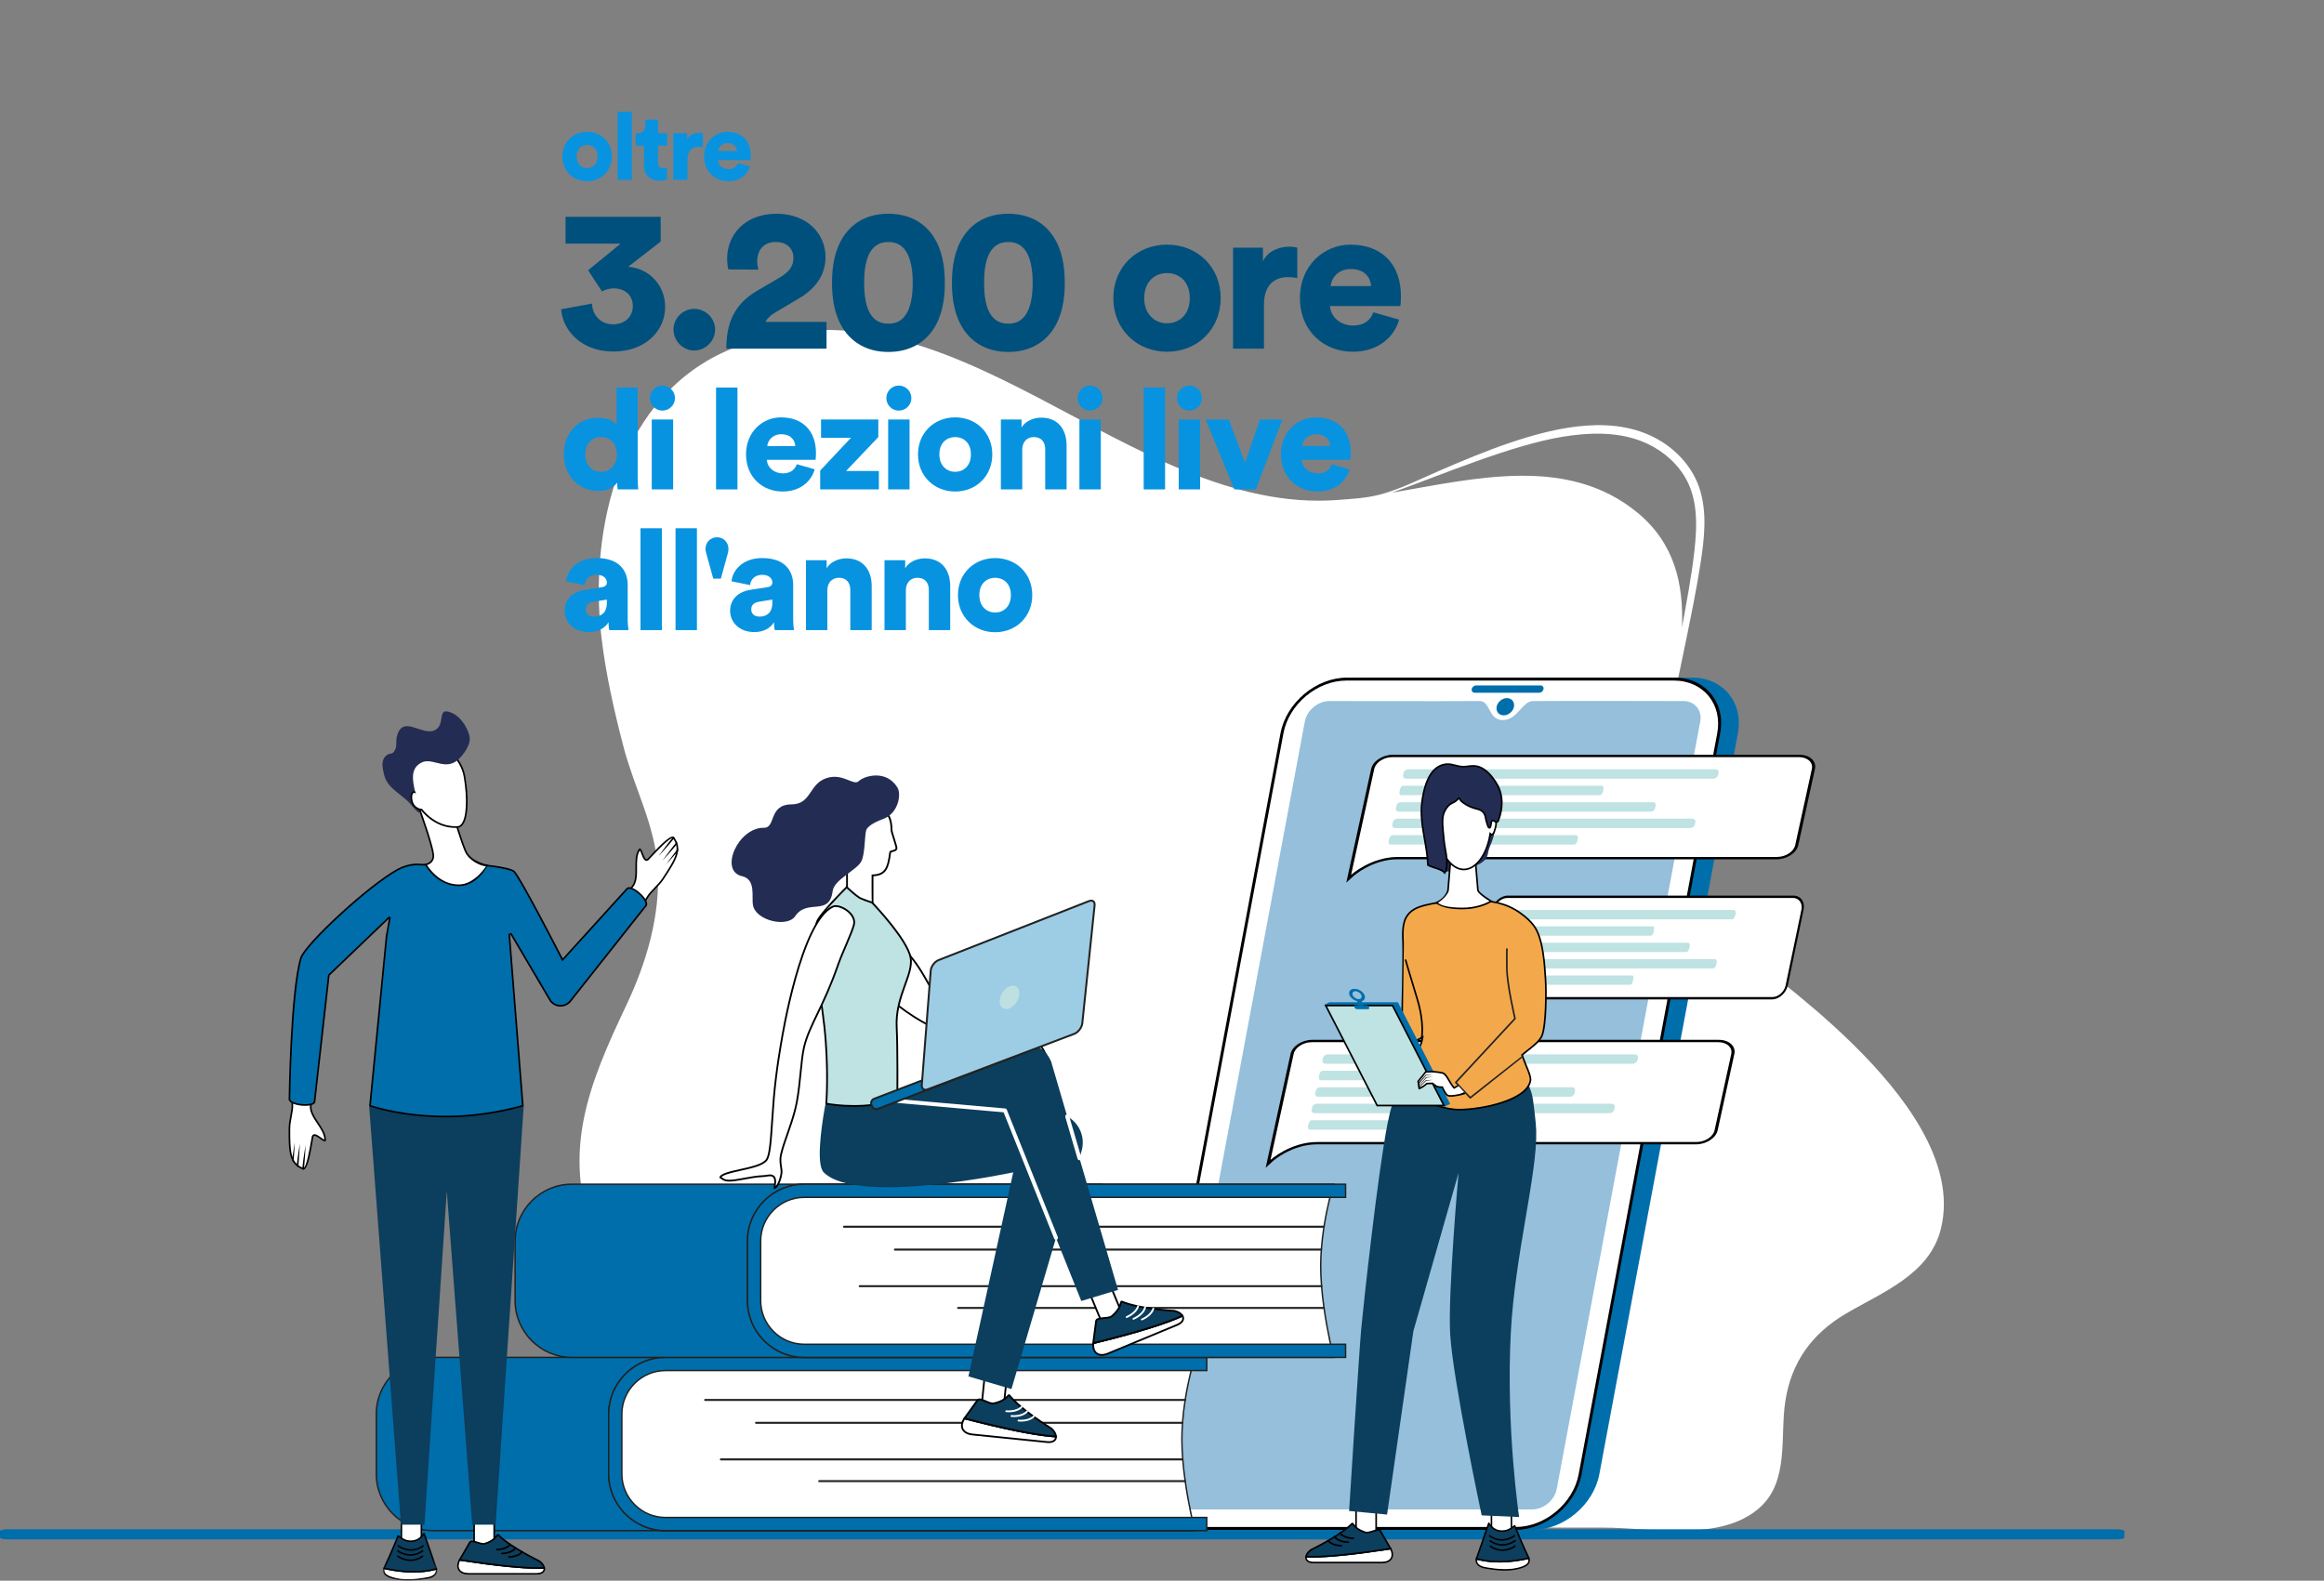 <?xml version="1.0" encoding="UTF-8"?>
<svg width="588px" height="400px" viewBox="0 0 588 400" version="1.1" xmlns="http://www.w3.org/2000/svg" xmlns:xlink="http://www.w3.org/1999/xlink">
    <rect x="0" y="0" width="588" height="400" fill="#808080" stroke="none"/>
    <title>Group 2</title>
    <defs>
        <polygon id="path-1" points="0 0 13.74 0 13.74 12.204 0 12.204"></polygon>
    </defs>
    <g id="GRAFICA" stroke="none" stroke-width="1" fill="none" fill-rule="evenodd">
        <g id="HP-link-orelezioni-V2" transform="translate(-142, -2715)">
            <g id="Group-2" transform="translate(142, 2715)">
                <path d="M414.266,129.7 C396.627,115.2 373.282,121.061 352.149,124.682 C364.445,120.272 382.284,112.679 395.256,110.538 C401.814,109.455 408.839,109.182 415.154,111.58 C419.487,113.226 423.414,116.213 425.951,120.122 C429.682,125.868 429.43,132.974 428.692,139.514 C427.964,145.974 426.712,152.375 425.566,158.772 C425.987,147.789 423.72,137.471 414.266,129.7 M485.881,285.348 C477.217,270.308 461.035,256.681 450.806,248.503 C434.434,235.414 418.78,218.728 420.303,196.28 C420.372,195.261 420.467,194.226 420.582,193.178 C420.525,193.736 420.469,194.294 420.416,194.852 C421.145,190.369 421.898,185.889 422.706,181.419 C425.036,168.527 428.171,155.763 430.211,142.822 C431.22,136.42 432.048,129.472 429.868,123.215 C428.218,118.482 424.708,114.451 420.491,111.797 C409.022,104.578 394.077,107.987 382.107,112.019 C375.946,114.095 369.961,116.629 363.994,119.201 C359.768,121.022 353.87,123.991 348.841,125.23 C345.394,126.079 341.902,126.25 338.581,126.508 C285.009,130.668 240.263,65.813 185.19,88.208 C156.772,99.763 148.949,133.741 152.178,161.286 C153.278,170.666 155.388,179.906 157.769,189.036 C160.443,199.29 165.742,208.855 166.409,219.584 C167.156,231.605 163.524,243.726 158.426,254.468 C149.019,274.291 142.005,291.387 150.34,312.968 C155.568,326.503 165.127,337.985 177.331,345.798 C191.774,355.044 208.181,356.51 224.248,361.335 C236.165,364.913 246.56,372.068 258.287,376.088 C267.369,379.202 279.647,378.979 286.533,386.563 L405.721,386.563 C417.679,386.563 435.417,390.323 445.264,381.474 C445.265,381.474 445.266,381.473 445.267,381.472 C452.763,374.733 450.325,363.453 451.708,354.571 C453.245,344.692 458.406,337.517 466.991,332.447 C476.174,327.023 488.149,322.559 491.043,311.053 C493.191,302.511 490.698,293.711 485.881,285.348" id="Fill-1" fill="#FFFFFF"></path>
                <g id="Group-330" transform="translate(0, 91.698)">
                    <path d="M158.644,57.055 C158.631,57.055 158.617,57.055 158.604,57.055 C157.973,57.033 157.479,56.504 157.5,55.873 C158.296,32.735 165.459,16.516 178.792,7.666 C184.198,4.079 190.629,1.721 197.909,0.658 C203.697,-0.186 210.031,-0.218 216.736,0.563 C228.125,1.891 236.531,5.064 236.883,5.198 C237.473,5.423 237.769,6.084 237.544,6.674 C237.319,7.263 236.658,7.559 236.069,7.334 C235.985,7.302 227.532,4.115 216.413,2.827 C206.236,1.647 191.666,1.861 180.048,9.576 C167.371,17.995 160.553,33.598 159.785,55.952 C159.764,56.569 159.257,57.055 158.644,57.055" id="Fill-3" fill="#FFFFFF"></path>
                    <path d="M453.526,245.226 C453.266,245.226 453.018,245.075 452.906,244.822 C452.755,244.48 452.91,244.08 453.252,243.929 C471.599,235.821 481.645,225.712 483.111,213.881 C484.416,203.352 478.564,193.299 473.424,186.72 C467.811,179.536 461.8,174.811 461.739,174.764 C461.444,174.534 461.392,174.108 461.622,173.814 C461.853,173.519 462.278,173.466 462.573,173.696 C462.634,173.744 468.757,178.553 474.471,185.861 C477.837,190.165 480.41,194.485 482.121,198.704 C484.273,204.012 485.059,209.173 484.456,214.043 C482.928,226.382 472.614,236.853 453.8,245.168 C453.711,245.207 453.617,245.226 453.526,245.226" id="Fill-5" fill="#FFFFFF"></path>
                    <path d="M537.495,297.385 C537.495,297.645 536.606,297.856 535.507,297.856 L1.988,297.856 C0.89,297.856 0,297.645 0,297.385 L0,295.755 C0,295.495 0.89,295.284 1.988,295.284 L535.507,295.284 C536.606,295.284 537.495,295.495 537.495,295.755 L537.495,297.385 Z" id="Fill-7" fill="#006EAB"></path>
                    <path d="M345.283,79.775 L428.155,79.775 C435.957,79.775 441.157,86.112 439.709,93.856 L404.649,281.366 C403.201,289.113 395.631,295.449 387.828,295.449 L304.956,295.449 C297.152,295.449 291.954,289.113 293.402,281.366 L328.462,93.856 C329.91,86.112 337.478,79.775 345.283,79.775" id="Fill-9" fill="#006EAB"></path>
                    <path d="M340.802,79.775 L423.674,79.775 C431.477,79.775 436.676,86.112 435.228,93.856 L400.168,281.366 C398.72,289.113 391.15,295.449 383.348,295.449 L300.476,295.449 C292.672,295.449 287.473,289.113 288.922,281.366 L323.982,93.856 C325.43,86.112 332.998,79.775 340.802,79.775" id="Fill-11" fill="#000000"></path>
                    <path d="M383.486,294.708 C390.897,294.708 398.046,288.723 399.421,281.366 L434.481,93.856 C435.857,86.501 430.946,80.517 423.535,80.517 L340.663,80.517 C333.252,80.517 326.104,86.501 324.729,93.856 L289.668,281.366 C288.293,288.723 293.203,294.708 300.614,294.708 L383.486,294.708 Z" id="Fill-13" fill="#FFFFFF"></path>
                    <path d="M336.334,85.705 C336.334,85.705 365.686,85.767 374.41,85.705 C377.095,85.685 376.518,90.521 380.229,90.521 C383.939,90.521 385.165,85.723 387.849,85.705 C397.316,85.641 425.925,85.705 425.925,85.705 C428.801,85.705 430.715,88.04 430.182,90.892 L393.874,285.075 C393.34,287.928 390.554,290.26 387.678,290.26 L298.086,290.26 C295.213,290.26 293.294,287.928 293.828,285.075 L330.136,90.892 C330.668,88.04 333.46,85.705 336.334,85.705" id="Fill-15" fill="#95BFDB"></path>
                    <path d="M381.268,84.962 C382.479,84.962 383.277,85.94 383.052,87.142 C382.828,88.341 381.664,89.318 380.454,89.318 C379.241,89.318 378.444,88.341 378.668,87.142 C378.893,85.94 380.055,84.962 381.268,84.962" id="Fill-17" fill="#006EAB"></path>
                    <path d="M373.47,81.75 L389.773,81.75 C390.286,81.75 390.623,82.169 390.527,82.68 C390.432,83.192 389.939,83.602 389.427,83.602 L373.124,83.602 C372.607,83.602 372.265,83.192 372.361,82.68 C372.457,82.169 372.953,81.75 373.47,81.75" id="Fill-19" fill="#006EAB"></path>
                    <path d="M109.565,295.811 C105.694,295.811 102.046,294.295 99.292,291.542 C96.539,288.788 95.023,285.14 95.023,281.269 L95.023,266.159 C95.023,262.288 96.539,258.64 99.292,255.887 C102.046,253.133 105.694,251.617 109.565,251.617 L243.738,251.617 C243.738,251.617 240.411,261.886 240.411,272.522 C240.411,283.158 243.738,295.811 243.738,295.811 L109.565,295.811 Z" id="Fill-21" fill="#222221"></path>
                    <path d="M109.565,295.449 C105.79,295.449 102.233,293.971 99.548,291.286 C96.863,288.601 95.384,285.044 95.384,281.269 L95.384,266.159 C95.384,262.385 96.863,258.828 99.548,256.142 C102.233,253.458 105.79,251.979 109.565,251.979 L243.249,251.979 C242.605,254.126 240.049,263.236 240.049,272.522 C240.049,281.954 242.686,293.086 243.274,295.449 L109.565,295.449 Z" id="Fill-23" fill="#006EAB"></path>
                    <path d="M300.086,283.358 C301.072,290.226 302.541,295.811 302.541,295.811 L168.367,295.811 C164.496,295.811 160.848,294.295 158.094,291.542 C155.341,288.788 153.825,285.14 153.825,281.269 L153.825,266.159 C153.825,262.288 155.341,258.64 158.094,255.887 C160.848,253.133 164.496,251.617 168.367,251.617 L302.541,251.617 C302.541,251.617 301.073,256.146 300.088,262.305 C300.064,262.449 300.041,262.594 300.019,262.74 L300.008,262.811 C299.752,264.479 299.533,266.258 299.391,268.093 C299.378,268.261 299.365,268.43 299.354,268.599 C299.264,269.889 299.213,271.203 299.213,272.522 C299.213,274.104 299.287,275.73 299.412,277.353 C299.425,277.522 299.438,277.691 299.453,277.859 C299.594,279.552 299.789,281.234 300.014,282.851 C300.037,283.021 300.061,283.19 300.086,283.358" id="Fill-25" fill="#222221"></path>
                    <path d="M168.367,295.449 C164.592,295.449 161.035,293.971 158.35,291.286 C155.665,288.601 154.187,285.044 154.187,281.269 L154.187,266.159 C154.187,262.385 155.665,258.827 158.35,256.142 C161.035,253.458 164.592,251.979 168.367,251.979 L302.051,251.979 C301.653,253.302 300.527,257.266 299.73,262.248 C299.707,262.391 299.684,262.538 299.661,262.685 L299.65,262.756 C299.371,264.575 299.162,266.361 299.03,268.065 C299.017,268.234 299.005,268.404 298.993,268.574 C298.899,269.928 298.851,271.256 298.851,272.522 C298.851,274.025 298.918,275.659 299.051,277.381 C299.064,277.551 299.078,277.721 299.093,277.89 C299.225,279.479 299.415,281.165 299.656,282.901 C299.679,283.071 299.703,283.241 299.728,283.41 C300.546,289.108 301.709,293.978 302.076,295.449 L168.367,295.449 Z" id="Fill-27" fill="#FFFFFF"></path>
                    <path d="M157.515,266.159 L157.515,281.269 C157.515,284.154 158.647,286.876 160.703,288.933 C162.76,290.989 165.481,292.121 168.367,292.121 L305.507,292.121 L305.507,295.811 L168.367,295.811 C164.496,295.811 160.848,294.295 158.094,291.542 C155.341,288.788 153.825,285.14 153.825,281.269 L153.825,266.159 C153.825,262.288 155.341,258.64 158.094,255.887 C160.848,253.133 164.496,251.617 168.367,251.617 L305.507,251.617 L305.507,255.307 L168.367,255.307 C165.481,255.307 162.76,256.439 160.703,258.496 C158.647,260.552 157.515,263.273 157.515,266.159" id="Fill-29" fill="#222221"></path>
                    <path d="M168.367,295.449 C164.592,295.449 161.035,293.971 158.35,291.286 C155.665,288.601 154.187,285.044 154.187,281.269 L154.187,266.159 C154.187,262.385 155.665,258.827 158.35,256.142 C161.035,253.458 164.592,251.979 168.367,251.979 L305.145,251.979 L305.145,254.945 L168.367,254.945 C165.385,254.945 162.573,256.115 160.447,258.24 C158.323,260.365 157.153,263.177 157.153,266.159 L157.153,281.269 C157.153,284.251 158.323,287.063 160.447,289.189 C162.573,291.313 165.385,292.483 168.367,292.483 L305.145,292.483 L305.145,295.449 L168.367,295.449 Z" id="Fill-31" fill="#006EAB"></path>
                    <path d="M300.008,262.811 L178.415,262.811 C178.274,262.811 178.161,262.697 178.161,262.558 C178.161,262.418 178.274,262.305 178.415,262.305 L300.087,262.305 L300.008,262.811 Z" id="Fill-33" fill="#222221"></path>
                    <path d="M299.391,268.093 C299.378,268.261 299.365,268.43 299.354,268.599 L191.292,268.599 C191.152,268.599 191.039,268.485 191.039,268.346 C191.039,268.206 191.152,268.093 191.292,268.093 L299.391,268.093 Z" id="Fill-35" fill="#222221"></path>
                    <path d="M299.453,277.859 L182.389,277.859 C182.25,277.859 182.136,277.746 182.136,277.606 C182.136,277.467 182.25,277.353 182.389,277.353 L299.412,277.353 C299.425,277.522 299.438,277.691 299.453,277.859" id="Fill-37" fill="#222221"></path>
                    <path d="M300.086,283.358 L207.277,283.358 C207.137,283.358 207.024,283.244 207.024,283.105 C207.024,282.965 207.137,282.851 207.277,282.851 L300.014,282.851 C300.037,283.021 300.061,283.19 300.086,283.358" id="Fill-39" fill="#222221"></path>
                    <path d="M144.689,251.979 C140.818,251.979 137.17,250.463 134.417,247.71 C131.664,244.956 130.147,241.308 130.147,237.437 L130.147,222.327 C130.147,218.456 131.664,214.808 134.417,212.055 C137.17,209.301 140.818,207.785 144.689,207.785 L278.863,207.785 C278.863,207.785 275.535,218.054 275.535,228.69 C275.535,239.326 278.863,251.979 278.863,251.979 L144.689,251.979 Z" id="Fill-41" fill="#222221"></path>
                    <path d="M144.689,251.617 C140.915,251.617 137.358,250.139 134.673,247.454 C131.988,244.769 130.509,241.212 130.509,237.437 L130.509,222.327 C130.509,218.553 131.988,214.995 134.673,212.31 C137.358,209.626 140.915,208.147 144.689,208.147 L278.373,208.147 C277.729,210.294 275.173,219.404 275.173,228.69 C275.173,238.122 277.811,249.254 278.398,251.617 L144.689,251.617 Z" id="Fill-43" fill="#006EAB"></path>
                    <path d="M335.211,239.526 C336.197,246.394 337.665,251.979 337.665,251.979 L203.492,251.979 C199.62,251.979 195.972,250.463 193.219,247.71 C190.465,244.956 188.95,241.308 188.95,237.437 L188.95,222.327 C188.95,218.456 190.465,214.808 193.219,212.055 C195.972,209.301 199.62,207.785 203.492,207.785 L337.665,207.785 C337.665,207.785 336.197,212.314 335.212,218.472 C335.188,218.617 335.166,218.762 335.143,218.908 L335.133,218.979 C334.876,220.647 334.658,222.426 334.515,224.26 C334.502,224.429 334.49,224.598 334.478,224.767 C334.388,226.057 334.337,227.371 334.337,228.69 C334.337,230.272 334.411,231.898 334.536,233.521 C334.549,233.689 334.563,233.859 334.577,234.027 C334.719,235.72 334.914,237.402 335.139,239.019 C335.162,239.189 335.186,239.358 335.211,239.526" id="Fill-45" fill="#222221"></path>
                    <path d="M203.492,251.617 C199.717,251.617 196.159,250.139 193.475,247.454 C190.79,244.769 189.311,241.212 189.311,237.437 L189.311,222.327 C189.311,218.553 190.79,214.995 193.475,212.31 C196.159,209.626 199.717,208.147 203.492,208.147 L337.175,208.147 C336.778,209.47 335.652,213.433 334.855,218.415 C334.831,218.559 334.808,218.706 334.786,218.853 L334.775,218.924 C334.496,220.743 334.287,222.529 334.155,224.232 C334.141,224.402 334.129,224.572 334.118,224.742 C334.023,226.096 333.976,227.424 333.976,228.69 C333.976,230.193 334.043,231.827 334.176,233.549 C334.189,233.718 334.202,233.889 334.217,234.058 C334.349,235.647 334.539,237.333 334.781,239.069 C334.804,239.239 334.828,239.409 334.853,239.578 C335.671,245.276 336.834,250.146 337.2,251.617 L203.492,251.617 Z" id="Fill-47" fill="#FFFFFF"></path>
                    <path d="M192.639,222.327 L192.639,237.437 C192.639,240.322 193.772,243.044 195.828,245.101 C197.885,247.157 200.606,248.289 203.492,248.289 L340.631,248.289 L340.631,251.979 L203.492,251.979 C199.62,251.979 195.972,250.463 193.219,247.71 C190.465,244.956 188.95,241.308 188.95,237.437 L188.95,222.327 C188.95,218.456 190.465,214.808 193.219,212.055 C195.972,209.301 199.62,207.785 203.492,207.785 L340.631,207.785 L340.631,211.475 L203.492,211.475 C200.606,211.475 197.885,212.607 195.828,214.664 C193.772,216.72 192.639,219.441 192.639,222.327" id="Fill-49" fill="#222221"></path>
                    <path d="M203.492,251.617 C199.717,251.617 196.159,250.139 193.475,247.454 C190.79,244.769 189.311,241.212 189.311,237.437 L189.311,222.327 C189.311,218.553 190.79,214.995 193.475,212.31 C196.159,209.626 199.717,208.147 203.492,208.147 L340.27,208.147 L340.27,211.113 L203.492,211.113 C200.51,211.113 197.697,212.283 195.572,214.408 C193.448,216.533 192.278,219.345 192.278,222.327 L192.278,237.437 C192.278,240.419 193.448,243.231 195.572,245.357 C197.697,247.481 200.51,248.651 203.492,248.651 L340.27,248.651 L340.27,251.617 L203.492,251.617 Z" id="Fill-51" fill="#006EAB"></path>
                    <path d="M335.132,218.979 L213.539,218.979 C213.399,218.979 213.286,218.865 213.286,218.726 C213.286,218.586 213.399,218.473 213.539,218.473 L335.212,218.473 L335.132,218.979 Z" id="Fill-53" fill="#222221"></path>
                    <path d="M334.515,224.26 C334.502,224.429 334.49,224.598 334.478,224.767 L226.417,224.767 C226.277,224.767 226.164,224.653 226.164,224.514 C226.164,224.374 226.277,224.26 226.417,224.26 L334.515,224.26 Z" id="Fill-55" fill="#222221"></path>
                    <path d="M334.577,234.027 L217.514,234.027 C217.374,234.027 217.261,233.914 217.261,233.774 C217.261,233.634 217.374,233.521 217.514,233.521 L334.536,233.521 C334.549,233.689 334.563,233.859 334.577,234.027" id="Fill-57" fill="#222221"></path>
                    <path d="M335.211,239.526 L242.402,239.526 C242.262,239.526 242.148,239.412 242.148,239.273 C242.148,239.133 242.262,239.019 242.402,239.019 L335.139,239.019 C335.162,239.189 335.186,239.358 335.211,239.526" id="Fill-59" fill="#222221"></path>
                    <path d="M346.921,102.871 C347.351,100.901 349.809,99.298 352.4,99.298 L455.289,99.298 C457.88,99.298 459.637,100.901 459.207,102.871 L454.989,122.173 C454.558,124.142 452.1,125.745 449.51,125.745 L353.609,125.745 C347.185,125.745 342.469,129.976 342.423,130.019 L340.631,131.652 L346.921,102.871 Z" id="Fill-61" fill="#000000"></path>
                    <path d="M454.206,122.173 C453.848,123.81 451.793,125.149 449.64,125.149 L353.739,125.149 C346.822,125.149 341.844,129.688 341.844,129.688 C341.844,129.688 343.128,123.81 343.486,122.173 L347.704,102.871 C348.062,101.233 350.116,99.894 352.27,99.894 L455.159,99.894 C457.312,99.894 458.782,101.233 458.424,102.871 L454.206,122.173 Z" id="Fill-63" fill="#FFFFFF"></path>
                    <path d="M434.676,104.458 C434.569,104.951 434.03,105.351 433.473,105.351 L355.811,105.351 C355.254,105.351 354.89,104.951 354.998,104.458 L355.128,103.863 C355.236,103.369 355.775,102.969 356.332,102.969 L433.993,102.969 C434.55,102.969 434.914,103.369 434.807,103.863 L434.676,104.458 Z" id="Fill-65" fill="#BFE2E2"></path>
                    <path d="M405.575,108.626 C405.467,109.119 405.088,109.519 404.728,109.519 L354.544,109.519 C354.184,109.519 353.979,109.119 354.087,108.626 L354.217,108.03 C354.325,107.537 354.704,107.137 355.064,107.137 L405.248,107.137 C405.608,107.137 405.813,107.537 405.705,108.03 L405.575,108.626 Z" id="Fill-67" fill="#BFE2E2"></path>
                    <path d="M418.759,112.794 C418.652,113.287 418.193,113.687 417.734,113.687 L353.811,113.687 C353.353,113.687 353.068,113.287 353.176,112.794 L353.306,112.198 C353.414,111.705 353.873,111.305 354.332,111.305 L418.255,111.305 C418.713,111.305 418.997,111.705 418.89,112.198 L418.759,112.794 Z" id="Fill-69" fill="#BFE2E2"></path>
                    <path d="M428.812,116.962 C428.704,117.455 428.183,117.855 427.648,117.855 L353.039,117.855 C352.504,117.855 352.158,117.455 352.265,116.962 L352.396,116.366 C352.503,115.873 353.025,115.473 353.56,115.473 L428.168,115.473 C428.703,115.473 429.05,115.873 428.942,116.366 L428.812,116.962 Z" id="Fill-71" fill="#BFE2E2"></path>
                    <path d="M399.074,121.129 C398.966,121.623 398.608,122.022 398.275,122.022 L351.764,122.022 C351.43,122.022 351.247,121.623 351.355,121.129 L351.485,120.534 C351.592,120.041 351.951,119.641 352.284,119.641 L398.795,119.641 C399.129,119.641 399.312,120.041 399.204,120.534 L399.074,121.129 Z" id="Fill-73" fill="#BFE2E2"></path>
                    <path d="M326.526,175.008 C326.957,173.038 329.415,171.435 332.006,171.435 L434.894,171.435 C437.485,171.435 439.242,173.038 438.812,175.008 L434.594,194.31 C434.164,196.279 431.706,197.882 429.115,197.882 L333.214,197.882 C326.79,197.882 322.075,202.113 322.028,202.156 L320.237,203.789 L326.526,175.008 Z" id="Fill-75" fill="#000000"></path>
                    <path d="M433.811,194.31 C433.453,195.947 431.399,197.287 429.245,197.287 L333.344,197.287 C326.427,197.287 321.449,201.826 321.449,201.826 C321.449,201.826 322.734,195.947 323.092,194.31 L327.31,175.008 C327.667,173.371 329.722,172.031 331.875,172.031 L434.764,172.031 C436.918,172.031 438.387,173.371 438.029,175.008 L433.811,194.31 Z" id="Fill-77" fill="#FFFFFF"></path>
                    <path d="M414.282,176.595 C414.174,177.088 413.635,177.488 413.078,177.488 L335.417,177.488 C334.86,177.488 334.495,177.088 334.603,176.595 L334.733,176 C334.841,175.506 335.38,175.106 335.937,175.106 L413.599,175.106 C414.156,175.106 414.52,175.506 414.412,176 L414.282,176.595 Z" id="Fill-79" fill="#BFE2E2"></path>
                    <path d="M385.18,180.763 C385.072,181.256 384.693,181.656 384.333,181.656 L334.149,181.656 C333.789,181.656 333.585,181.256 333.692,180.763 L333.823,180.168 C333.93,179.674 334.31,179.274 334.67,179.274 L384.854,179.274 C385.214,179.274 385.418,179.674 385.31,180.168 L385.18,180.763 Z" id="Fill-81" fill="#BFE2E2"></path>
                    <path d="M398.365,184.931 C398.257,185.424 397.798,185.824 397.34,185.824 L333.417,185.824 C332.958,185.824 332.674,185.424 332.782,184.931 L332.912,184.335 C333.02,183.842 333.479,183.442 333.937,183.442 L397.86,183.442 C398.319,183.442 398.603,183.842 398.495,184.335 L398.365,184.931 Z" id="Fill-83" fill="#BFE2E2"></path>
                    <path d="M408.417,189.099 C408.31,189.592 407.789,189.992 407.253,189.992 L332.645,189.992 C332.11,189.992 331.763,189.592 331.871,189.099 L332.001,188.503 C332.109,188.01 332.63,187.61 333.165,187.61 L407.774,187.61 C408.309,187.61 408.655,188.01 408.547,188.503 L408.417,189.099 Z" id="Fill-85" fill="#BFE2E2"></path>
                    <path d="M378.679,193.267 C378.572,193.76 378.214,194.16 377.88,194.16 L331.369,194.16 C331.035,194.16 330.852,193.76 330.96,193.267 L331.09,192.671 C331.198,192.178 331.556,191.778 331.889,191.778 L378.4,191.778 C378.734,191.778 378.917,192.178 378.809,192.671 L378.679,193.267 Z" id="Fill-87" fill="#BFE2E2"></path>
                    <path d="M377.461,138.487 C377.869,136.53 379.682,134.938 381.502,134.938 L453.772,134.938 C455.592,134.938 456.74,136.53 456.332,138.487 L452.334,157.659 C451.926,159.616 450.113,161.208 448.293,161.208 L380.931,161.208 C376.419,161.208 372.88,165.411 372.845,165.453 L371.499,167.075 L377.461,138.487 Z" id="Fill-89" fill="#000000"></path>
                    <path d="M451.784,157.659 C451.444,159.285 449.929,160.616 448.417,160.616 L381.055,160.616 C376.196,160.616 372.456,165.125 372.456,165.125 C372.456,165.125 373.674,159.285 374.013,157.659 L378.012,138.487 C378.351,136.861 379.866,135.53 381.378,135.53 L453.649,135.53 C455.161,135.53 456.122,136.861 455.783,138.487 L451.784,157.659 Z" id="Fill-91" fill="#FFFFFF"></path>
                    <path d="M439.017,140.063 C438.915,140.553 438.515,140.95 438.123,140.95 L383.573,140.95 C383.182,140.95 382.947,140.553 383.049,140.063 L383.173,139.472 C383.275,138.982 383.675,138.585 384.066,138.585 L438.617,138.585 C439.008,138.585 439.242,138.982 439.14,139.472 L439.017,140.063 Z" id="Fill-93" fill="#BFE2E2"></path>
                    <path d="M418.352,144.203 C418.25,144.693 417.962,145.09 417.709,145.09 L382.459,145.09 C382.206,145.09 382.084,144.693 382.186,144.203 L382.309,143.612 C382.412,143.122 382.699,142.725 382.952,142.725 L418.202,142.725 C418.455,142.725 418.577,143.122 418.475,143.612 L418.352,144.203 Z" id="Fill-95" fill="#BFE2E2"></path>
                    <path d="M427.389,148.343 C427.287,148.833 426.943,149.23 426.621,149.23 L381.721,149.23 C381.399,149.23 381.22,148.833 381.323,148.343 L381.446,147.752 C381.548,147.262 381.892,146.865 382.214,146.865 L427.114,146.865 C427.437,146.865 427.615,147.262 427.512,147.752 L427.389,148.343 Z" id="Fill-97" fill="#BFE2E2"></path>
                    <path d="M434.226,152.483 C434.124,152.973 433.737,153.37 433.361,153.37 L380.955,153.37 C380.579,153.37 380.357,152.973 380.459,152.483 L380.583,151.892 C380.685,151.402 381.072,151.005 381.448,151.005 L433.854,151.005 C434.23,151.005 434.452,151.402 434.35,151.892 L434.226,152.483 Z" id="Fill-99" fill="#BFE2E2"></path>
                    <path d="M413.114,156.623 C413.012,157.113 412.739,157.51 412.505,157.51 L379.835,157.51 C379.601,157.51 379.494,157.113 379.596,156.623 L379.719,156.032 C379.821,155.542 380.094,155.145 380.328,155.145 L412.998,155.145 C413.233,155.145 413.34,155.542 413.238,156.032 L413.114,156.623 Z" id="Fill-101" fill="#BFE2E2"></path>
                    <path d="M283.926,240.219 C284.565,241.76 283.835,243.527 282.294,244.166 C280.754,244.805 278.987,244.074 278.348,242.533 L275.927,236.697 C275.287,235.157 276.018,233.39 277.558,232.751 C279.099,232.112 280.866,232.842 281.505,234.383 L283.926,240.219 Z" id="Fill-103" fill="#000000"></path>
                    <path d="M282.12,243.747 C280.813,244.29 279.308,243.668 278.766,242.36 L276.345,236.524 C275.802,235.216 276.425,233.711 277.732,233.169 C279.039,232.627 280.544,233.249 281.087,234.557 L283.508,240.393 C284.05,241.7 283.428,243.205 282.12,243.747" id="Fill-105" fill="#FFFFFF"></path>
                    <path d="M299.467,241.359 C299.826,242.2 299.391,243.16 297.968,243.75 L280.4,251.038 C278.007,252.031 276.278,250.89 276.353,248.495 C276.358,248.341 276.372,248.183 276.391,248.019 C276.394,248.002 276.393,247.988 276.397,247.972 L277.1,242.6 C277.281,241.225 280.263,241.949 281.201,241.159 C284.163,238.654 282.858,237.008 284.138,237.542 C285.145,237.958 286.422,238.306 287.776,238.592 C287.928,238.627 288.078,238.658 288.226,238.685 C288.656,238.772 289.086,238.853 289.52,238.928 C289.672,238.954 289.819,238.976 289.972,239.001 C290.529,239.093 291.082,239.173 291.622,239.243 C291.774,239.268 291.925,239.289 292.074,239.306 C294.885,239.664 297.187,239.798 297.187,239.798 C298.152,240.021 298.853,240.456 299.237,240.968 C299.334,241.095 299.412,241.224 299.467,241.359" id="Fill-107" fill="#000000"></path>
                    <path d="M299.058,241.553 C299.099,241.649 299.124,241.746 299.132,241.846 C299.177,242.416 298.691,242.961 297.796,243.332 L280.228,250.62 C279.144,251.07 278.205,251.052 277.58,250.576 C277.02,250.146 276.754,249.374 276.817,248.381 C286.345,246.038 293.36,243.941 297.754,242.118 C298.218,241.926 298.65,241.737 299.058,241.553" id="Fill-109" fill="#FFFFFF"></path>
                    <path d="M299.058,241.553 C298.65,241.737 298.218,241.926 297.754,242.118 C293.36,243.941 286.345,246.038 276.817,248.381 C276.819,248.268 276.834,248.149 276.848,248.03 L276.863,247.901 L277.552,242.658 C277.564,242.545 277.617,242.425 277.881,242.315 C278.24,242.166 278.794,242.118 279.338,242.069 C279.941,242.02 280.57,241.965 281.051,241.765 C281.222,241.694 281.369,241.609 281.492,241.504 C283.239,240.029 283.602,238.799 283.797,238.134 C283.818,238.067 283.842,237.984 283.864,237.92 C283.889,237.93 283.922,237.941 283.964,237.958 C288.083,239.672 296.392,240.207 297.124,240.247 C297.871,240.427 298.471,240.762 298.814,241.164 C298.923,241.285 299.007,241.417 299.058,241.553" id="Fill-111" fill="#0C3E5D"></path>
                    <path d="M299.468,241.359 C299.334,241.424 299.197,241.485 299.058,241.553 C298.65,241.737 298.218,241.926 297.754,242.118 C293.361,243.941 286.345,246.038 276.817,248.381 C276.666,248.419 276.51,248.455 276.354,248.495 C276.359,248.341 276.372,248.183 276.392,248.019 C276.553,247.982 276.709,247.941 276.863,247.901 C287.259,245.344 294.619,243.085 298.814,241.164 C298.959,241.099 299.099,241.036 299.238,240.968 L299.468,241.359 Z" id="Fill-113" fill="#000000"></path>
                    <path d="M288.226,238.685 C287.837,240.617 285.489,241.649 285.163,241.785 L285.13,241.799 C285.017,241.846 284.885,241.788 284.836,241.671 C284.789,241.557 284.847,241.436 284.964,241.377 C284.994,241.365 287.402,240.385 287.776,238.592 C287.928,238.627 288.078,238.658 288.226,238.685" id="Fill-115" fill="#FFFFFF"></path>
                    <path d="M289.972,239.001 C289.669,241.014 287.219,242.095 286.884,242.234 L286.85,242.247 C286.738,242.295 286.606,242.236 286.557,242.119 C286.51,242.006 286.567,241.884 286.686,241.826 C286.715,241.813 289.224,240.792 289.52,238.928 C289.672,238.954 289.819,238.976 289.972,239.001" id="Fill-117" fill="#FFFFFF"></path>
                    <path d="M292.074,239.306 C291.686,241.232 289.341,242.269 289.015,242.404 L288.981,242.417 C288.866,242.461 288.734,242.403 288.687,242.289 C288.639,242.172 288.698,242.055 288.816,241.996 C288.844,241.98 291.223,241.012 291.622,239.243 C291.774,239.268 291.925,239.289 292.074,239.306" id="Fill-119" fill="#FFFFFF"></path>
                    <path d="M254.249,263.673 C254.081,265.333 252.6,266.542 250.94,266.374 C249.281,266.206 248.073,264.724 248.241,263.065 L248.878,256.778 C249.046,255.119 250.527,253.91 252.186,254.078 C253.846,254.246 255.054,255.728 254.886,257.387 L254.249,263.673 Z" id="Fill-121" fill="#000000"></path>
                    <path d="M250.986,265.923 C249.578,265.78 248.549,264.519 248.691,263.111 L249.328,256.823 C249.471,255.416 250.733,254.386 252.141,254.529 C253.549,254.672 254.579,255.933 254.436,257.341 L253.799,263.628 C253.656,265.036 252.395,266.066 250.986,265.923" id="Fill-123" fill="#FFFFFF"></path>
                    <path d="M267.391,272.048 C267.308,272.959 266.469,273.598 264.937,273.443 L246.013,271.525 C243.436,271.264 242.455,269.439 243.658,267.367 C243.735,267.234 243.821,267.101 243.917,266.965 C243.927,266.952 243.933,266.94 243.943,266.927 L247.111,262.531 C247.922,261.407 250.204,263.459 251.405,263.207 C255.201,262.408 254.832,260.34 255.706,261.417 C256.395,262.261 257.354,263.173 258.411,264.067 C258.528,264.17 258.645,264.269 258.763,264.363 C259.099,264.643 259.44,264.918 259.786,265.19 C259.908,265.285 260.027,265.374 260.149,265.469 C260.597,265.814 261.046,266.147 261.488,266.464 C261.61,266.558 261.733,266.649 261.856,266.734 C264.161,268.384 266.123,269.593 266.123,269.593 C266.868,270.247 267.278,270.962 267.373,271.596 C267.398,271.753 267.405,271.904 267.391,272.048" id="Fill-125" fill="#000000"></path>
                    <path d="M266.939,272.025 C266.928,272.129 266.905,272.227 266.864,272.318 C266.633,272.841 265.948,273.09 264.983,272.993 L246.06,271.075 C244.893,270.957 244.074,270.496 243.751,269.78 C243.461,269.136 243.593,268.331 244.12,267.487 C253.619,269.942 260.79,271.425 265.521,271.905 C266.022,271.955 266.491,271.994 266.939,272.025" id="Fill-127" fill="#FFFFFF"></path>
                    <path d="M266.939,272.025 C266.491,271.994 266.022,271.955 265.521,271.905 C260.79,271.425 253.619,269.942 244.12,267.487 C244.175,267.388 244.245,267.29 244.314,267.192 L244.388,267.086 L247.481,262.797 C247.545,262.703 247.649,262.623 247.933,262.651 C248.321,262.691 248.831,262.911 249.334,263.125 C249.887,263.368 250.467,263.618 250.985,263.671 C251.169,263.689 251.339,263.684 251.497,263.649 C253.735,263.18 254.637,262.269 255.124,261.777 C255.175,261.728 255.236,261.666 255.286,261.621 C255.302,261.641 255.327,261.666 255.355,261.7 C258.169,265.164 265.229,269.576 265.856,269.958 C266.427,270.471 266.796,271.05 266.908,271.567 C266.946,271.726 266.958,271.882 266.939,272.025" id="Fill-129" fill="#0C3E5D"></path>
                    <path d="M267.392,272.049 C267.242,272.042 267.093,272.032 266.939,272.025 C266.491,271.994 266.022,271.955 265.521,271.905 C260.79,271.425 253.619,269.942 244.12,267.487 C243.968,267.449 243.814,267.406 243.658,267.367 C243.736,267.234 243.822,267.102 243.918,266.965 C244.077,267.009 244.233,267.048 244.388,267.086 C254.752,269.766 262.303,271.269 266.908,271.567 C267.067,271.578 267.22,271.589 267.374,271.596 L267.392,272.049 Z" id="Fill-131" fill="#000000"></path>
                    <path d="M258.763,264.363 C257.503,265.879 254.947,265.674 254.596,265.639 L254.56,265.635 C254.438,265.623 254.349,265.509 254.362,265.383 C254.375,265.262 254.483,265.181 254.614,265.185 C254.646,265.188 257.231,265.468 258.411,264.067 C258.528,264.17 258.645,264.269 258.763,264.363" id="Fill-133" fill="#FFFFFF"></path>
                    <path d="M260.149,265.469 C258.928,267.097 256.258,266.886 255.898,266.85 L255.862,266.846 C255.74,266.834 255.652,266.72 255.664,266.594 C255.677,266.472 255.785,266.392 255.917,266.397 C255.948,266.399 258.641,266.69 259.786,265.19 C259.908,265.285 260.027,265.374 260.149,265.469" id="Fill-135" fill="#FFFFFF"></path>
                    <path d="M261.856,266.734 C260.601,268.246 258.044,268.046 257.693,268.01 L257.657,268.007 C257.536,267.99 257.447,267.876 257.459,267.755 C257.472,267.628 257.58,267.553 257.711,267.557 C257.743,267.556 260.297,267.832 261.488,266.464 C261.61,266.558 261.733,266.649 261.856,266.734" id="Fill-137" fill="#FFFFFF"></path>
                    <path d="M218.547,138.843 C221.342,138.843 220.961,137.814 220.987,134.857 L220.987,130.039 C224.31,129.866 224.942,127.936 225.453,124.026 C225.532,123.97 225.77,123.912 225.916,123.876 C226.352,123.768 227.012,123.606 227.045,122.942 C227.059,122.653 226.862,121.989 226.374,120.427 C226.137,119.672 225.815,118.64 225.8,118.437 C225.8,112.995 222.744,111.878 218.156,111.878 C213.921,111.878 211.588,115.196 211.588,121.221 C211.588,123.66 212.448,125.805 214.079,127.437 L214.079,134.625 C211.509,134.892 211.601,135.545 211.526,135.757 C211.449,135.973 211.864,136.562 212.041,136.734 C213.525,138.167 216.103,138.843 218.547,138.843" id="Fill-139" fill="#000000"></path>
                    <path d="M214.532,135.036 L214.532,127.246 C213.026,125.805 212.041,123.754 212.041,121.221 C212.041,116.029 213.841,112.331 218.156,112.331 C222.471,112.331 225.347,113.255 225.347,118.446 C225.347,118.896 226.615,122.464 226.593,122.919 C226.56,123.567 225.09,123.302 225.007,123.939 C224.481,127.977 223.889,129.58 220.534,129.599 C220.534,129.599 220.498,133.464 220.534,135.263 C220.555,136.297 220.938,138.73 218.277,138.73 C214.823,138.73 212.731,136.859 212.191,136.338 C211.672,135.836 214.532,135.036 214.532,135.036" id="Fill-141" fill="#FFFFFF"></path>
                    <path d="M217.836,126.43 C216.507,128.621 211.033,130.945 210.676,133.768 C209.845,140.336 204.259,135.58 201.19,140.143 C199.201,143.099 191.274,141.304 190.518,137.392 C190.105,135.25 191.349,130.824 187.725,130.016 C181.906,128.719 186.682,117.674 193.304,117.771 C196.368,117.815 194.369,111.878 200.269,111.852 C205.299,111.829 204.628,106.736 209.039,105.231 C213.243,103.797 215.92,107.24 217.244,105.986 C218.678,104.627 224.19,102.966 227.046,107.556 C228.154,109.337 227.237,114.2 223.422,115.558 C222.427,115.913 219.552,117.068 219.147,118.427 C218.742,119.786 218.888,124.696 217.836,126.43" id="Fill-143" fill="#232C53"></path>
                    <path d="M266.054,177.284 L263.842,173.285 C261.235,171.268 259.714,169.592 256.614,167.817 C251.888,165.112 242.605,164.784 239.684,162.899 C234.896,159.81 234.82,152.674 225.711,145.447 C223.59,143.764 219.343,139.529 217.649,138.455 C215.013,136.782 211.095,140.24 211.243,142.117 C211.962,151.225 228.055,165.474 236.672,168.673 C240.459,170.079 246.797,171.218 254.684,171.623 C258.33,171.81 256.723,174.521 257.887,175.019 L264.822,178.22 L266.054,177.284 Z" id="Fill-145" fill="#000000"></path>
                    <path d="M258.077,174.607 C257.905,174.533 257.854,174.294 257.785,173.802 C257.644,172.81 257.433,171.31 254.707,171.17 C247.329,170.792 240.813,169.727 236.829,168.248 C228.101,165.008 212.388,150.855 211.695,142.082 C211.657,141.598 212.018,140.882 212.637,140.212 C213.619,139.15 214.971,138.464 216.084,138.464 C216.57,138.464 217.015,138.589 217.406,138.837 C218.349,139.435 220.165,141.096 221.921,142.702 C223.257,143.925 224.518,145.079 225.429,145.802 C230.484,149.812 232.744,153.839 234.56,157.075 C236.004,159.647 237.25,161.867 239.439,163.28 C240.861,164.198 243.541,164.731 246.644,165.347 C250.051,166.024 253.911,166.792 256.389,168.21 C258.466,169.4 259.845,170.563 261.304,171.794 C261.983,172.367 262.684,172.959 263.49,173.586 L265.468,177.16 L264.765,177.695 L258.077,174.607 Z" id="Fill-147" fill="#FFFFFF"></path>
                    <path d="M273.656,199.556 L273.114,201.393 L267.178,221.542 L255.912,259.805 L245.027,256.603 L256.359,204.964 C256.359,204.964 217,213.413 208.445,205.004 C208.43,204.989 208.42,204.978 208.405,204.964 C206.517,203.071 207.737,194.083 208.605,189.027 C208.962,186.959 209.258,185.548 209.258,185.548 L217.031,186.14 L266.43,189.901 C267.7,189.901 268.931,190.222 270.015,190.815 C270.964,191.322 271.803,192.035 272.461,192.919 C273.882,194.821 274.323,197.281 273.656,199.556" id="Fill-149" fill="#0C3E5D"></path>
                    <path d="M227.27,186.918 C227.27,186.918 223.117,188.062 218.483,188.327 C212.958,188.644 208.83,187.768 208.83,187.768 C208.83,187.768 209.528,178.88 208.358,168.142 C207.26,158.069 204.656,146.917 206.467,141.533 C207.17,139.443 214.212,132.495 214.212,132.495 C214.212,132.495 216.593,134.686 217.494,135.235 C218.233,135.687 220.774,136.501 220.774,136.501 C220.774,136.501 229.726,145.798 230.614,150.57 C231.441,155.015 226.669,160.444 227.099,168.311 C227.374,173.324 227.27,186.918 227.27,186.918" id="Fill-151" fill="#000000"></path>
                    <path d="M216.052,187.943 C212.758,187.943 210.235,187.561 209.309,187.398 C209.426,185.53 209.83,177.466 208.808,168.093 C208.506,165.324 208.089,162.46 207.686,159.691 C206.622,152.384 205.616,145.483 206.896,141.677 C207.418,140.127 212.103,135.238 214.226,133.12 C214.914,133.743 216.524,135.174 217.258,135.622 C217.957,136.049 219.983,136.721 220.526,136.897 C221.404,137.821 229.358,146.3 230.169,150.653 C230.529,152.59 229.731,154.805 228.807,157.369 C227.684,160.486 226.411,164.02 226.647,168.335 C226.893,172.831 226.833,184.411 226.819,186.567 C225.752,186.836 222.247,187.658 218.457,187.875 C217.666,187.921 216.857,187.943 216.052,187.943" id="Fill-153" fill="#BFE2E2"></path>
                    <path d="M210.7,137.497 C202.345,141.193 197.523,171.583 197.523,171.583 C197.523,171.583 196.172,178.824 195.544,186.377 C194.928,193.78 194.855,200.227 193.754,201.698 C191.964,204.089 182.394,204.23 182.003,206.268 C181.976,206.407 182.963,206.989 183.133,207.065 C185.036,207.902 189.175,206.263 193.293,206.133 C194.058,206.109 195.238,205.634 195.698,206.343 C196.299,207.267 195.332,209.438 196.012,209.169 C197.205,208.698 197.853,206.131 197.958,205.126 C198.078,203.968 197.395,202.395 197.818,200.551 C198.673,196.822 200.949,191.988 201.822,187.247 C202.81,181.891 202.859,176.657 203.669,173.276 C204.998,167.735 208.551,163.24 212.352,152.251 C213.238,149.691 215.826,144.281 216.278,142.327 C216.983,139.286 212.423,136.735 210.7,137.497" id="Fill-155" fill="#000000"></path>
                    <path d="M196.268,208.315 C196.362,207.601 196.478,206.711 196.078,206.096 C195.822,205.702 195.397,205.502 194.815,205.502 C194.507,205.502 194.195,205.554 193.893,205.603 C193.666,205.64 193.451,205.676 193.279,205.681 C191.506,205.737 189.725,206.067 188.155,206.36 C186.8,206.611 185.52,206.849 184.541,206.849 C184.021,206.849 183.62,206.784 183.316,206.65 C183.202,206.599 182.78,206.347 182.537,206.173 C183.052,205.53 185.544,204.979 187.407,204.567 C190.214,203.947 193.116,203.306 194.116,201.97 C195.01,200.775 195.256,197.069 195.596,191.94 C195.713,190.172 195.834,188.344 195.995,186.415 C196.615,178.971 197.954,171.737 197.968,171.665 C198.018,171.352 202.848,141.465 210.884,137.911 C211.03,137.846 211.216,137.814 211.437,137.814 C212.484,137.814 214.166,138.569 215.171,139.833 C215.602,140.375 216.067,141.23 215.836,142.224 C215.585,143.312 214.62,145.575 213.686,147.763 C212.976,149.43 212.305,151.003 211.924,152.103 C209.984,157.71 208.086,161.668 206.561,164.849 C205.067,167.963 203.887,170.423 203.229,173.171 C202.813,174.907 202.6,177.057 202.354,179.546 C202.124,181.883 201.862,184.531 201.377,187.165 C200.886,189.83 199.957,192.492 199.059,195.066 C198.386,196.997 197.75,198.82 197.376,200.45 C197.101,201.652 197.264,202.756 197.395,203.643 C197.478,204.2 197.548,204.681 197.507,205.079 C197.408,206.028 196.928,207.729 196.25,208.453 C196.256,208.406 196.262,208.359 196.268,208.315" id="Fill-157" fill="#FFFFFF"></path>
                    <path d="M282.875,234.712 L273.58,237.519 L267.178,221.542 L254.27,189.303 L227.27,186.918 L256.494,172.619 C260.42,171.268 264.698,173.357 266.054,177.283 L270.015,190.815 L273.114,201.393 L282.875,234.712 Z" id="Fill-159" fill="#0C3E5D"></path>
                    <polyline id="Stroke-161" stroke="#FFFFFF" stroke-linecap="round" stroke-linejoin="round" points="227.27 186.918 254.27 189.303 267.178 221.542"></polyline>
                    <line x1="270.015" y1="190.815" x2="273.114" y2="201.394" id="Stroke-163" stroke="#FFFFFF" stroke-linecap="round" stroke-linejoin="round"></line>
                    <path d="M220.381,188.308 C220.66,189.035 221.483,189.401 222.21,189.122 L260.528,174.395 C261.255,174.115 261.62,173.293 261.341,172.565 L261.207,172.217 C260.928,171.49 260.104,171.123 259.378,171.403 L221.059,186.13 C220.333,186.409 219.967,187.232 220.246,187.959 L220.381,188.308 Z" id="Fill-165" fill="#222221"></path>
                    <path d="M222.029,188.666 C221.555,188.845 221.02,188.606 220.838,188.132 L220.704,187.783 C220.521,187.307 220.76,186.771 221.235,186.588 L259.553,171.861 C260.032,171.679 260.567,171.918 260.749,172.392 L260.883,172.742 C261.066,173.218 260.827,173.754 260.352,173.937 L222.029,188.666 Z" id="Fill-167" fill="#006EAB"></path>
                    <path d="M271.871,170.155 C272.963,169.741 273.955,168.452 274.077,167.291 L277.192,137.436 C277.313,136.274 276.522,135.673 275.435,136.099 L237.381,151.025 C236.293,151.451 235.33,152.753 235.239,153.917 L232.984,182.827 C232.893,183.991 233.712,184.606 234.804,184.192 L271.871,170.155 Z" id="Fill-169" fill="#222221"></path>
                    <path d="M234.631,183.733 C234.265,183.872 233.951,183.863 233.745,183.709 C233.539,183.554 233.442,183.255 233.473,182.865 L235.728,153.955 C235.804,152.973 236.643,151.841 237.56,151.482 L275.614,136.556 C275.983,136.416 276.287,136.422 276.472,136.564 C276.658,136.708 276.743,137.007 276.704,137.385 L273.589,167.24 C273.486,168.222 272.62,169.347 271.697,169.696 L234.631,183.733 Z" id="Fill-171" fill="#9CCDE5"></path>
                    <path d="M252.935,161.621 C252.898,163.177 253.978,164.018 255.349,163.498 C256.719,162.979 257.862,161.297 257.899,159.741 C257.937,158.186 256.857,157.346 255.486,157.865 C254.114,158.384 252.973,160.066 252.935,161.621" id="Fill-173" fill="#BEE0E1"></path>
                    <path d="M377.158,296.928 C377.158,298.288 378.378,299.391 379.882,299.391 C381.386,299.391 382.605,298.288 382.605,296.928 L382.605,289.998 C382.605,288.638 381.386,287.535 379.882,287.535 C378.378,287.535 377.158,288.638 377.158,289.998 L377.158,296.928 Z" id="Fill-175" fill="#000000"></path>
                    <path d="M379.882,299 C381.168,299 382.215,298.071 382.215,296.928 L382.215,289.998 C382.215,288.855 381.168,287.925 379.882,287.925 C378.595,287.925 377.549,288.855 377.549,289.998 L377.549,296.928 C377.549,298.071 378.595,299 379.882,299" id="Fill-177" fill="#FFFFFF"></path>
                    <path d="M373.731,303.014 C375.617,303.507 377.546,303.69 379.389,303.69 C382.158,303.69 384.727,303.272 386.652,302.831 C386.714,303.12 386.695,303.373 386.597,303.596 C386.375,304.116 385.703,304.526 384.543,304.861 C383.388,305.193 382.146,305.358 380.752,305.358 C379.03,305.358 377.304,305.1 375.84,304.85 C374.836,304.678 374.156,304.303 373.876,303.764 C373.758,303.546 373.712,303.296 373.731,303.014 M375.773,305.236 C378.538,305.709 381.662,306.099 384.653,305.236 C386.3,304.76 387.308,304.041 387.031,302.745 C387.007,302.628 386.972,302.503 386.922,302.37 C386.874,302.238 386.812,302.097 386.738,301.948 C385.781,300.067 383.368,294.236 383.368,294.236 C383.176,294.162 382.942,294.35 382.607,294.608 C382.489,294.693 382.361,294.791 382.216,294.885 C381.712,295.224 381.037,295.56 380.08,295.56 C378.803,295.56 378.038,295.049 377.55,294.541 C377.394,294.381 377.265,294.221 377.16,294.077 C376.82,293.62 376.676,293.335 376.488,293.733 L373.653,301.886 C373.548,302.109 373.469,302.32 373.419,302.523 C373.383,302.655 373.36,302.788 373.348,302.913 C373.219,304.162 374.172,304.963 375.773,305.236" id="Fill-179" fill="#000000"></path>
                    <path d="M373.876,303.764 C374.156,304.303 374.836,304.678 375.84,304.85 C377.304,305.1 379.03,305.358 380.752,305.358 C382.146,305.358 383.388,305.193 384.543,304.861 C385.703,304.526 386.375,304.116 386.597,303.596 C386.695,303.373 386.714,303.12 386.652,302.831 C384.727,303.272 382.158,303.69 379.389,303.69 C377.546,303.69 375.617,303.507 373.731,303.014 C373.712,303.296 373.758,303.546 373.876,303.764" id="Fill-181" fill="#FFFFFF"></path>
                    <path d="M373.731,303.014 C375.617,303.507 377.546,303.69 379.389,303.69 C382.158,303.69 384.727,303.272 386.652,302.831 C386.629,302.714 386.593,302.589 386.539,302.46 C386.5,302.355 386.449,302.242 386.39,302.128 C385.555,300.48 383.653,295.939 383.138,294.697 C383.056,294.752 382.958,294.827 382.88,294.889 C382.794,294.951 382.704,295.022 382.607,295.092 C382.489,295.173 382.357,295.264 382.216,295.35 C381.693,295.666 381.01,295.951 380.08,295.951 C378.889,295.951 378.093,295.533 377.55,295.072 C377.402,294.947 377.273,294.819 377.16,294.693 C376.987,294.502 376.855,294.318 376.746,294.174 L374.012,302.038 L374.005,302.054 C373.911,302.253 373.841,302.441 373.797,302.624 C373.762,302.757 373.738,302.89 373.731,303.014" id="Fill-183" fill="#0C3E5D"></path>
                    <path d="M373.348,302.913 C373.473,302.948 373.602,302.983 373.731,303.014 C375.617,303.507 377.546,303.69 379.389,303.69 C382.158,303.69 384.727,303.272 386.652,302.831 C386.781,302.804 386.906,302.776 387.031,302.745 C387.008,302.628 386.972,302.503 386.922,302.37 C386.797,302.402 386.668,302.429 386.539,302.46 C383.356,303.178 378.444,303.839 373.797,302.624 C373.668,302.593 373.543,302.558 373.419,302.523 C373.383,302.655 373.36,302.788 373.348,302.913" id="Fill-185" fill="#000000"></path>
                    <path d="M379.973,298.178 C380.462,298.178 380.908,298.11 381.287,298.017 C382.43,297.739 383.303,297.151 383.371,297.015 C383.419,296.919 383.38,296.802 383.283,296.754 C383.199,296.712 383.101,296.735 383.045,296.804 C382.928,296.895 380.007,298.968 377.018,296.789 C376.931,296.726 376.808,296.745 376.745,296.832 C376.682,296.919 376.701,297.041 376.787,297.105 C377.912,297.925 379.026,298.178 379.973,298.178" id="Fill-187" fill="#000000"></path>
                    <path d="M380.113,299.435 C380.603,299.435 381.048,299.367 381.427,299.275 C382.57,298.997 383.443,298.409 383.511,298.274 C383.559,298.177 383.52,298.06 383.424,298.011 C383.339,297.97 383.242,297.993 383.186,298.062 C383.069,298.152 380.147,300.227 377.158,298.047 C377.071,297.984 376.948,298.003 376.885,298.09 C376.822,298.177 376.841,298.299 376.928,298.363 C378.052,299.182 379.166,299.435 380.113,299.435" id="Fill-189" fill="#000000"></path>
                    <path d="M380.113,300.779 C380.603,300.779 381.048,300.711 381.427,300.619 C382.57,300.341 383.443,299.753 383.511,299.618 C383.559,299.521 383.52,299.403 383.424,299.355 C383.339,299.314 383.242,299.337 383.186,299.406 C383.069,299.496 380.147,301.571 377.158,299.391 C377.071,299.328 376.948,299.347 376.885,299.434 C376.822,299.521 376.841,299.644 376.928,299.707 C378.052,300.526 379.166,300.779 380.113,300.779" id="Fill-191" fill="#000000"></path>
                    <path d="M342.892,296.036 C342.892,297.554 344.123,298.785 345.641,298.785 C347.159,298.785 348.39,297.554 348.39,296.036 L348.39,290.284 C348.39,288.766 347.159,287.535 345.641,287.535 C344.123,287.535 342.892,288.766 342.892,290.284 L342.892,296.036 Z" id="Fill-193" fill="#000000"></path>
                    <path d="M345.641,298.372 C346.93,298.372 347.977,297.324 347.977,296.036 L347.977,290.284 C347.977,288.995 346.93,287.947 345.641,287.947 C344.353,287.947 343.305,288.995 343.305,290.284 L343.305,296.036 C343.305,297.324 344.353,298.372 345.641,298.372" id="Fill-195" fill="#FFFFFF"></path>
                    <path d="M330.634,302.434 C331.042,302.446 331.472,302.455 331.929,302.455 C336.259,302.455 342.889,301.77 351.718,300.417 C352.118,301.234 352.163,301.977 351.842,302.529 C351.482,303.148 350.699,303.49 349.631,303.49 L332.317,303.49 C331.435,303.49 330.836,303.205 330.676,302.706 C330.647,302.619 330.634,302.529 330.634,302.434 M330.222,302.413 C330.214,303.246 330.915,303.902 332.317,303.902 L349.631,303.902 C351.99,303.902 353.046,302.339 352.146,300.351 C352.089,300.224 352.023,300.096 351.949,299.964 C351.94,299.952 351.936,299.939 351.928,299.927 L349.462,295.655 C349.252,295.288 348.856,295.23 348.39,295.305 C348.258,295.321 348.118,295.354 347.978,295.387 C347.116,295.61 346.118,296.068 345.511,295.874 C344.436,295.531 343.759,295.111 343.306,294.723 C343.141,294.587 343.008,294.455 342.893,294.332 C342.337,293.721 342.283,293.35 341.78,293.857 C341.079,294.558 340.127,295.296 339.087,296.01 C338.972,296.092 338.857,296.171 338.741,296.245 C338.411,296.467 338.077,296.686 337.739,296.9 C337.62,296.975 337.504,297.045 337.385,297.119 C336.947,297.391 336.51,297.651 336.082,297.898 C335.962,297.972 335.842,298.042 335.722,298.109 C333.484,299.391 331.595,300.306 331.595,300.306 C330.861,300.83 330.424,301.44 330.28,302.005 C330.243,302.145 330.222,302.281 330.222,302.413" id="Fill-197" fill="#000000"></path>
                    <path d="M330.634,302.434 C330.634,302.529 330.647,302.619 330.676,302.706 C330.836,303.205 331.435,303.49 332.317,303.49 L349.631,303.49 C350.699,303.49 351.482,303.148 351.842,302.529 C352.163,301.977 352.118,301.234 351.718,300.417 C342.889,301.77 336.259,302.455 331.929,302.455 C331.472,302.455 331.042,302.446 330.634,302.434" id="Fill-199" fill="#FFFFFF"></path>
                    <path d="M330.634,302.434 C331.042,302.446 331.472,302.455 331.929,302.455 C336.259,302.455 342.889,301.77 351.718,300.417 C351.677,300.323 351.623,300.228 351.569,300.133 L351.511,300.03 L349.103,295.862 C349.05,295.771 348.967,295.688 348.703,295.688 C348.608,295.688 348.501,295.7 348.39,295.721 C348.262,295.741 348.122,295.775 347.978,295.816 C347.788,295.87 347.59,295.932 347.396,295.993 C346.868,296.158 346.324,296.331 345.85,296.331 C345.677,296.331 345.528,296.311 345.388,296.265 C344.444,295.965 343.78,295.601 343.306,295.251 C343.149,295.135 343.013,295.02 342.893,294.913 C342.613,294.658 342.419,294.418 342.275,294.241 C342.234,294.187 342.184,294.125 342.143,294.08 C342.123,294.096 342.098,294.121 342.073,294.15 C341.359,294.868 340.403,295.61 339.359,296.331 C339.244,296.41 339.124,296.488 339.005,296.57 C338.675,296.793 338.333,297.011 337.99,297.23 C337.871,297.305 337.751,297.379 337.628,297.453 C337.203,297.717 336.778,297.972 336.362,298.216 C336.238,298.29 336.111,298.364 335.986,298.434 C333.896,299.638 332.098,300.521 331.805,300.665 C331.241,301.077 330.853,301.568 330.704,302.022 C330.655,302.166 330.63,302.302 330.634,302.434" id="Fill-201" fill="#0C3E5D"></path>
                    <path d="M330.222,302.413 C330.358,302.422 330.494,302.426 330.634,302.434 C331.042,302.446 331.472,302.455 331.929,302.455 C336.259,302.455 342.889,301.771 351.718,300.417 C351.858,300.397 352.002,300.372 352.146,300.351 C352.089,300.224 352.023,300.096 351.949,299.964 C351.8,299.989 351.656,300.009 351.511,300.03 C341.879,301.506 334.903,302.174 330.704,302.022 C330.56,302.018 330.42,302.014 330.28,302.005 L330.222,302.413 Z" id="Fill-203" fill="#000000"></path>
                    <path d="M338.741,296.246 C339.743,297.734 342.077,297.783 342.398,297.783 L342.431,297.783 C342.542,297.783 342.633,297.689 342.633,297.573 C342.633,297.462 342.542,297.38 342.423,297.371 C342.394,297.371 340.027,297.388 339.087,296.011 C338.972,296.093 338.856,296.171 338.741,296.246" id="Fill-205" fill="#000000"></path>
                    <path d="M337.384,297.12 C338.341,298.707 340.778,298.761 341.108,298.761 L341.141,298.761 C341.252,298.761 341.343,298.666 341.343,298.551 C341.343,298.439 341.252,298.356 341.132,298.349 C341.104,298.349 338.638,298.365 337.739,296.901 C337.619,296.975 337.504,297.045 337.384,297.12" id="Fill-207" fill="#000000"></path>
                    <path d="M335.722,298.109 C336.72,299.593 339.054,299.648 339.375,299.648 L339.408,299.648 C339.52,299.643 339.611,299.548 339.611,299.437 C339.611,299.321 339.52,299.243 339.401,299.235 C339.371,299.231 337.034,299.247 336.081,297.899 C335.962,297.973 335.842,298.043 335.722,298.109" id="Fill-209" fill="#000000"></path>
                    <path d="M351.079,192.54 C352.56,185.034 354.703,181.107 356.89,177.806 C357.683,176.607 360.823,173.613 360.823,173.613 L383.344,175.993 C383.344,175.993 387.158,182.447 387.784,186.098 C387.984,187.266 388.63,192.364 388.685,194.468 C388.973,205.39 383.262,226.04 382.251,245.566 C381,269.744 384.356,292.188 384.356,292.188 L374.881,291.768 C374.881,291.768 367.614,257.571 366.915,245.971 C366.3,235.758 369.035,205.101 369.035,205.101 L357.599,245.154 L350.944,291.56 L341.343,290.661 C341.343,290.661 343.862,250.493 344.404,244.604 C344.953,238.651 348.594,205.139 351.079,192.54" id="Fill-211" fill="#0C3E5D"></path>
                    <path d="M346.055,172.299 L354.545,165.038 C354.545,165.038 354.91,151.541 354.788,147.044 C354.742,145.365 354.471,142.389 355.577,140.372 C356.643,138.425 358.553,137.655 360.594,137.15 C363.007,136.553 365.478,136.25 367.955,136.074 C369.379,135.973 370.809,135.923 372.236,135.923 C377.16,135.923 381.012,136.553 384.604,139.062 C386.494,140.382 387.421,141.35 388.233,142.417 C390.76,145.737 391.047,153.139 391.256,156.358 C391.434,159.095 391.429,167.567 390.358,170.383 C389.675,172.176 387.063,173.881 385.339,175.319 C386.402,178.425 387.685,180.51 387.403,181.895 C386.334,187.148 374.507,189.304 369.147,189.304 C363.993,189.304 353.608,185.226 354.674,180.183 C355.963,174.088 358.841,175.641 359.663,171.137 C356.202,173.212 348.031,175.992 348.031,175.992 L346.055,172.299 Z" id="Fill-213" fill="#000000"></path>
                    <path d="M354.957,165.049 L354.952,165.232 L346.575,172.397 L348.228,175.488 C349.789,174.944 356.46,172.577 359.451,170.783 L360.233,170.315 L360.069,171.211 C359.661,173.445 358.768,174.286 357.824,175.177 C356.799,176.143 355.739,177.143 355.078,180.268 C354.858,181.305 355.18,182.365 356.034,183.418 C358.533,186.5 365.135,188.891 369.147,188.891 C375.037,188.891 386.039,186.526 386.999,181.813 C387.162,181.013 386.662,179.796 386.029,178.256 C385.691,177.434 385.307,176.501 384.949,175.453 L384.857,175.184 L385.075,175.003 C385.442,174.696 385.849,174.377 386.27,174.049 C387.772,172.874 389.475,171.543 389.973,170.236 C390.972,167.608 391.037,159.336 390.845,156.385 L390.801,155.68 C390.586,152.18 390.187,145.664 387.905,142.666 C387.129,141.647 386.231,140.701 384.368,139.401 C380.726,136.857 376.884,136.336 372.236,136.336 C370.811,136.336 369.38,136.386 367.984,136.485 C365.123,136.689 362.807,137.027 360.693,137.55 C358.83,138.011 356.965,138.696 355.938,140.57 C355.016,142.254 355.113,144.748 355.177,146.399 C355.186,146.625 355.194,146.838 355.2,147.033" id="Fill-215" fill="#F3A94B"></path>
                    <path d="M378.235,115.64 C378.114,114.68 377.838,113.822 377.72,112.79 C377.577,111.543 377.099,111.079 376.192,110.159 C375.333,109.288 374.173,108.68 373.024,108.217 C371.912,107.768 370.924,106.966 369.767,106.687 C368.021,106.265 366.143,106.753 364.546,107.508 C363.193,108.149 362.599,109.637 362.291,111.049 C361.737,113.585 362.697,116.227 362.721,118.763 C362.742,120.801 362.671,122.623 363.356,124.525 C363.596,125.191 365.478,128.846 365.478,128.846 C366.545,128.846 367.706,128.833 368.471,128.53 C369.371,128.173 369.925,128.535 370.987,128.48 C371.77,128.44 372.71,127.467 373.44,127.284 C374.438,127.032 375.682,126.168 376.155,125.234 C376.515,124.526 376.5,123.672 376.808,122.937 C377.82,120.527 378.572,118.3 378.235,115.64" id="Fill-217" fill="#232C53"></path>
                    <path d="M377.671,136.361 C377.671,136.361 374.813,138.403 370.012,138.403 C364.365,138.403 363.139,136.656 363.139,136.656 C363.139,136.656 364.166,136.239 364.98,135.471 C365.671,134.819 366.17,133.831 366.17,133.503 L366.674,127.449 L366.773,126.245 L373.51,126.245 L373.641,127.769 L374.128,133.503 C374.128,134.218 377.671,136.361 377.671,136.361" id="Fill-219" fill="#000000"></path>
                    <path d="M370.012,137.99 C373.439,137.99 375.853,136.917 376.879,136.357 C375.323,135.378 373.715,134.199 373.715,133.503 L373.132,126.657 L367.153,126.657 L366.581,133.537 C366.582,134.221 365.315,135.842 363.802,136.746 C364.484,137.328 366.014,137.99 370.012,137.99" id="Fill-221" fill="#FFFFFF"></path>
                    <path d="M378.02,115.476 C377.81,115.454 377.603,115.535 377.416,115.694 C377.255,110.228 375.479,106.891 370.36,106.891 C364.255,106.891 363.368,110.225 363.296,115.688 C363.111,115.533 362.907,115.454 362.699,115.476 C362.057,115.544 361.604,116.52 361.933,117.698 C362.246,118.815 362.579,119.409 363.102,119.673 C363.199,119.722 363.407,119.787 363.535,119.667 C364.347,124.536 367.094,128.53 370.36,128.53 C373.625,128.53 376.371,124.536 377.184,119.667 C377.312,119.787 377.519,119.722 377.616,119.673 C378.14,119.409 378.286,118.817 378.591,117.698 C378.923,116.486 378.661,115.544 378.02,115.476" id="Fill-223" fill="#000000"></path>
                    <path d="M370.36,128.117 C373.255,128.117 375.953,124.535 376.777,119.6 L376.903,118.845 L377.41,119.314 C377.417,119.312 377.424,119.308 377.43,119.306 C377.759,119.139 377.885,118.72 378.162,117.702 L378.193,117.589 C378.414,116.78 378.316,116.235 378.165,116.013 C378.095,115.911 378.028,115.892 377.977,115.886 L377.973,115.886 C377.847,115.886 377.748,115.953 377.682,116.009 L377.029,116.563 L377.003,115.706 C376.832,109.895 374.783,107.304 370.36,107.304 C364.798,107.304 363.783,110.009 363.708,115.693 L363.697,116.558 L363.032,116.004 C362.966,115.95 362.868,115.885 362.769,115.885 C362.603,115.901 362.498,116.028 362.447,116.102 C362.265,116.37 362.139,116.901 362.331,117.586 C362.612,118.594 362.899,119.109 363.288,119.306 C363.294,119.308 363.302,119.312 363.309,119.314 L363.815,118.841 L363.942,119.6 C364.765,124.535 367.464,128.117 370.36,128.117" id="Fill-225" fill="#FFFFFF"></path>
                    <path d="M365.832,129.057 C365.928,128.897 366.048,128.676 366.083,128.534 C366.512,126.715 366.199,124.935 365.896,123.213 C365.759,122.438 365.618,121.638 365.548,120.847 C365.511,120.439 365.47,120.028 365.428,119.618 C365.339,118.741 365.248,117.835 365.209,116.984 C365.16,115.911 365.183,114.67 365.738,113.588 C366.212,112.665 366.844,111.985 367.472,111.722 C368.244,111.4 368.513,111.138 368.922,110.742 C368.979,110.687 369.039,110.628 369.105,110.565 C369.162,110.636 369.22,110.716 369.277,110.795 C369.407,110.976 369.542,111.163 369.714,111.314 C370.066,111.622 370.453,111.857 370.828,112.084 L370.916,112.138 C371.848,112.704 372.776,112.977 373.807,113.252 C374.791,113.514 375.327,114.01 375.597,114.91 C375.654,115.097 375.686,115.295 375.719,115.505 C375.763,115.777 375.808,116.058 375.912,116.333 C375.951,116.435 375.997,116.59 376.049,116.759 C376.289,117.55 376.421,117.985 376.837,117.985 C376.921,117.985 377.203,117.955 377.309,117.573 C377.429,117.143 377.468,116.828 377.497,116.597 C377.539,116.262 377.551,116.241 377.632,116.18 C377.681,116.144 377.707,116.144 377.719,116.144 C377.805,116.144 377.951,116.236 378.068,116.31 C378.246,116.422 378.429,116.539 378.654,116.539 C378.812,116.539 379.103,116.478 379.267,116.067 C379.884,114.526 380.199,112.887 380.18,111.327 C380.159,109.649 379.764,108.121 379.007,106.786 C378.177,105.323 376.425,102.764 374.012,102.073 C373.634,101.965 373.228,101.912 372.771,101.912 C372.321,101.912 371.874,101.963 371.442,102.011 C371.012,102.059 370.605,102.105 370.197,102.105 C370.089,102.105 369.981,102.101 369.872,102.094 C369.35,102.058 368.839,101.929 368.298,101.792 C367.647,101.627 366.974,101.458 366.265,101.458 C366.081,101.458 365.9,101.469 365.726,101.492 C362.503,101.915 360.444,105.1 359.606,110.957 C359.121,114.343 359.694,117.609 360.249,120.768 C360.61,122.823 360.983,124.948 361.058,127.078 L361.065,127.301 L361.256,127.417 C361.687,127.678 362.301,127.879 362.951,128.091 C363.805,128.371 364.773,128.687 365.174,129.125 L365.548,129.533 L365.832,129.057 Z" id="Fill-227" fill="#000000"></path>
                    <path d="M379.768,111.332 C379.749,109.82 379.405,108.324 378.648,106.989 C377.629,105.191 375.974,103.064 373.898,102.469 C372.554,102.084 371.202,102.6 369.843,102.505 C368.467,102.41 367.182,101.717 365.779,101.901 C361.724,102.434 360.49,107.688 360.014,111.015 C359.224,116.525 361.28,121.63 361.47,127.064 C362.444,127.654 364.686,127.982 365.478,128.846 C365.478,128.846 365.655,128.549 365.682,128.438 C366.281,125.903 365.366,123.445 365.137,120.883 C365.021,119.592 364.854,118.258 364.797,117.003 C364.739,115.743 364.804,114.507 365.372,113.4 C365.787,112.59 366.458,111.7 367.313,111.342 C368.24,110.954 368.334,110.697 369.1,110.008 C369.446,110.201 369.668,110.725 369.986,111.003 C370.336,111.311 370.725,111.539 371.13,111.786 C372.034,112.336 372.936,112.593 373.913,112.853 C375.037,113.153 375.684,113.764 375.992,114.792 C376.133,115.259 376.134,115.754 376.298,116.188 C376.46,116.614 376.772,117.964 376.912,117.462 C377.191,116.459 376.999,116.139 377.385,115.85 C378.044,115.357 378.609,116.602 378.885,115.914 C379.46,114.475 379.787,112.894 379.768,111.332" id="Fill-229" fill="#232C53"></path>
                    <polygon id="Fill-231" fill="#006EAB" points="349.555 187.643 365.676 188.263 366.915 187.643 353.688 161.927 336.328 161.927 335.088 162.547"></polygon>
                    <polygon id="Fill-233" fill="#000000" points="348.315 188.263 365.676 188.263 352.448 162.547 335.088 162.547"></polygon>
                    <polygon id="Fill-235" fill="#BFE2E2" points="365 187.851 352.197 162.959 335.763 162.959 348.567 187.851"></polygon>
                    <path d="M342.936,159.124 C343.559,159.152 344.224,159.59 344.447,160.133 C344.667,160.673 344.359,161.111 343.76,161.14 C343.138,161.111 342.472,160.673 342.252,160.133 C342.03,159.59 342.338,159.152 342.936,159.124 M341.457,160.133 C341.742,160.831 342.501,161.42 343.305,161.638 L343.715,162.641 L342.929,162.641 C342.684,162.641 342.554,162.817 342.642,163.031 L342.748,163.292 C342.836,163.507 343.11,163.683 343.356,163.683 L346.12,163.683 C346.366,163.683 346.496,163.507 346.408,163.292 L346.301,163.031 C346.213,162.817 345.939,162.641 345.694,162.641 L344.908,162.641 L344.512,161.672 C345.216,161.488 345.542,160.871 345.24,160.133 C344.879,159.248 343.765,158.531 342.756,158.531 C342.735,158.531 342.717,158.536 342.697,158.536 C342.675,158.536 342.654,158.531 342.633,158.531 C341.624,158.531 341.096,159.248 341.457,160.133" id="Fill-237" fill="#006EAB"></path>
                    <path d="M371.988,186.304 C372.033,186.304 372.079,186.289 372.117,186.259 L385.461,175.669 L385.339,175.319 L372.008,185.818 L368.614,182.204 L383.465,166.199 C383.511,166.148 383.53,166.078 383.514,166.011 C383.494,165.925 381.498,157.407 381.458,153.339 C381.418,149.278 381.472,148.475 381.473,148.467 C381.481,148.354 381.395,148.255 381.282,148.247 C381.177,148.238 381.07,148.323 381.061,148.437 C381.059,148.468 381.005,149.245 381.046,153.344 C381.084,157.206 382.855,164.993 383.088,165.998 L368.181,182.064 C368.107,182.144 368.108,182.267 368.182,182.345 L371.838,186.239 C371.878,186.282 371.933,186.304 371.988,186.304" id="Fill-239" fill="#222221"></path>
                    <path d="M359.665,171.343 C359.759,171.343 359.844,171.278 359.866,171.183 C359.901,171.028 360.711,167.322 358.72,160.843 C356.748,154.42 355.843,151.223 355.834,151.192 C355.803,151.082 355.688,151.018 355.58,151.049 C355.47,151.08 355.406,151.194 355.437,151.304 C355.446,151.335 356.352,154.535 358.327,160.964 C360.28,167.325 359.472,171.054 359.464,171.091 C359.439,171.202 359.508,171.312 359.619,171.338 C359.635,171.342 359.65,171.343 359.665,171.343" id="Fill-241" fill="#000000"></path>
                    <path d="M367.96,183.345 C367.96,183.345 367.609,183.012 366.665,181.379 C366.381,180.886 365.771,179.814 365.058,179.629 C363.95,179.343 362.267,179.265 362.267,179.265 L360.623,179.351 C360.623,179.351 360.552,179.391 359.673,180.571 C359.565,180.716 358.56,181.79 358.608,181.98 C358.655,182.168 358.84,184.018 358.975,183.986 C360.006,183.738 361.081,182.703 361.081,182.703 L362.37,182.65 C362.37,182.65 363.186,183.326 363.35,183.389 C364.071,183.664 364.79,183.616 364.79,183.616 C364.79,183.616 365.474,185.184 366.057,185.617 C366.688,186.086 368.598,185.677 369.37,185.526 C370.204,185.363 370.786,185.119 370.786,185.119 L368.753,182.905 L367.96,183.345 Z" id="Fill-243" fill="#000000"></path>
                    <path d="M367.061,185.423 C367.761,185.423 368.638,185.25 369.162,185.147 L369.291,185.121 C369.583,185.064 370.233,184.736 370.445,184.673 L369.058,183.163 L367.895,183.852 L367.676,183.644 C367.636,183.606 367.255,183.223 366.308,181.585 C366.074,181.18 365.489,180.167 364.955,180.029 C363.901,179.756 362.265,179.678 362.248,179.677 L360.818,179.754 C360.71,179.886 360.479,180.18 360.003,180.818 C359.976,180.854 359.896,180.947 359.79,181.069 C359.628,181.253 359.161,181.786 359.031,182.004 C359.044,182.088 359.061,182.214 359.087,182.415 C359.119,182.663 359.182,183.14 359.239,183.464 C359.895,183.187 360.562,182.631 360.796,182.406 L360.908,182.297 L362.512,182.232 L362.634,182.333 C362.977,182.617 363.413,182.958 363.515,183.012 C363.977,183.187 364.468,183.206 364.656,183.206 C364.719,183.206 364.757,183.205 364.763,183.204 L365.051,183.186 L365.168,183.45 C365.415,184.019 365.943,185.019 366.302,185.286 C366.358,185.327 366.543,185.423 367.061,185.423" id="Fill-245" fill="#FFFFFF"></path>
                    <polygon id="Fill-247" fill="#000000" points="358.952 182.618 360.869 180.397 360.818 180.423 362.53 180.192 360.805 180.271 360.778 180.272 360.754 180.296 358.822 182.407"></polygon>
                    <polygon id="Fill-249" fill="#000000" points="358.952 183.131 360.947 180.996 360.897 181.022 362.608 180.791 360.883 180.87 360.856 180.871 360.833 180.896 358.857 183.064"></polygon>
                    <polygon id="Fill-251" fill="#000000" points="359.056 183.538 360.869 181.769 360.818 181.795 362.53 181.564 360.805 181.643 360.778 181.644 360.755 181.669 358.952 183.406"></polygon>
                    <path d="M106.812,299.483 C106.812,300.843 105.592,301.946 104.088,301.946 C102.585,301.946 101.365,300.843 101.365,299.483 L101.365,292.553 C101.365,291.193 102.585,290.09 104.088,290.09 C105.592,290.09 106.812,291.193 106.812,292.553 L106.812,299.483 Z" id="Fill-253" fill="#000000"></path>
                    <path d="M104.088,301.556 C102.802,301.556 101.755,300.626 101.755,299.483 L101.755,292.553 C101.755,291.41 102.802,290.48 104.088,290.48 C105.375,290.48 106.422,291.41 106.422,292.553 L106.422,299.483 C106.422,300.626 105.375,301.556 104.088,301.556" id="Fill-255" fill="#FFFFFF"></path>
                    <g id="Group-259" transform="translate(96.894, 296.099)">
                        <mask id="mask-2" fill="white">
                            <use xlink:href="#path-1"></use>
                        </mask>
                        <g id="Clip-258"></g>
                        <path d="M13.201,10.221 C12.92,10.76 12.24,11.135 11.237,11.307 C9.773,11.556 8.047,11.814 6.325,11.814 C4.93,11.814 3.689,11.65 2.533,11.318 C1.373,10.983 0.701,10.572 0.479,10.053 C0.381,9.83 0.362,9.577 0.424,9.288 C2.35,9.728 4.919,10.147 7.688,10.147 C9.531,10.147 11.459,9.963 13.346,9.471 C13.365,9.752 13.318,10.002 13.201,10.221 M13.729,9.369 C13.716,9.245 13.693,9.112 13.658,8.979 C13.607,8.776 13.529,8.565 13.423,8.342 L10.589,0.189 C10.401,-0.209 10.257,0.076 9.917,0.533 C9.811,0.678 9.682,0.837 9.526,0.998 C9.038,1.506 8.273,2.017 6.997,2.017 C6.039,2.017 5.364,1.681 4.86,1.341 C4.716,1.247 4.587,1.15 4.47,1.064 C4.134,0.806 3.9,0.619 3.708,0.693 C3.708,0.693 1.296,6.523 0.338,8.405 C0.264,8.553 0.202,8.694 0.154,8.827 C0.104,8.959 0.069,9.085 0.046,9.202 C-0.231,10.498 0.776,11.216 2.423,11.693 C5.415,12.556 8.538,12.166 11.303,11.693 C12.904,11.419 13.858,10.619 13.729,9.369" id="Fill-257" fill="#000000" mask="url(#mask-2)"></path>
                    </g>
                    <path d="M110.094,306.319 C109.814,306.858 109.134,307.233 108.131,307.405 C106.666,307.655 104.941,307.913 103.218,307.913 C101.824,307.913 100.582,307.748 99.427,307.417 C98.267,307.081 97.595,306.671 97.373,306.151 C97.275,305.929 97.256,305.675 97.318,305.387 C99.243,305.827 101.813,306.245 104.581,306.245 C106.424,306.245 108.353,306.062 110.24,305.569 C110.258,305.851 110.212,306.101 110.094,306.319" id="Fill-260" fill="#FFFFFF"></path>
                    <path d="M110.239,305.569 C108.353,306.062 106.424,306.245 104.581,306.245 C101.812,306.245 99.243,305.827 97.318,305.387 C97.341,305.269 97.377,305.144 97.431,305.015 C97.47,304.91 97.521,304.797 97.58,304.683 C98.415,303.035 100.317,298.494 100.832,297.252 C100.914,297.307 101.012,297.382 101.091,297.444 C101.176,297.506 101.266,297.577 101.364,297.647 C101.481,297.728 101.614,297.819 101.754,297.905 C102.277,298.221 102.961,298.506 103.89,298.506 C105.081,298.506 105.878,298.088 106.42,297.627 C106.569,297.503 106.697,297.374 106.811,297.248 C106.983,297.057 107.115,296.873 107.225,296.729 L109.958,304.593 L109.966,304.609 C110.06,304.808 110.129,304.996 110.173,305.179 C110.208,305.312 110.232,305.445 110.239,305.569" id="Fill-262" fill="#0C3E5D"></path>
                    <path d="M110.622,305.468 C110.497,305.503 110.368,305.538 110.24,305.569 C108.353,306.062 106.424,306.245 104.581,306.245 C101.813,306.245 99.243,305.827 97.318,305.387 C97.189,305.359 97.064,305.331 96.939,305.3 C96.963,305.183 96.998,305.058 97.048,304.925 C97.173,304.957 97.302,304.984 97.431,305.015 C100.614,305.733 105.526,306.394 110.173,305.179 C110.302,305.148 110.427,305.113 110.551,305.078 C110.587,305.21 110.61,305.343 110.622,305.468" id="Fill-264" fill="#000000"></path>
                    <path d="M103.998,300.733 C103.508,300.733 103.062,300.665 102.684,300.572 C101.54,300.294 100.667,299.706 100.599,299.57 C100.551,299.474 100.59,299.357 100.687,299.309 C100.771,299.267 100.869,299.29 100.925,299.359 C101.043,299.449 103.963,301.524 106.952,299.344 C107.039,299.281 107.162,299.3 107.225,299.387 C107.289,299.474 107.27,299.597 107.183,299.66 C106.058,300.48 104.944,300.733 103.998,300.733" id="Fill-266" fill="#000000"></path>
                    <path d="M103.857,301.991 C103.368,301.991 102.922,301.922 102.543,301.83 C101.4,301.552 100.527,300.964 100.459,300.829 C100.411,300.732 100.45,300.615 100.547,300.566 C100.631,300.526 100.728,300.549 100.785,300.617 C100.901,300.708 103.823,302.782 106.812,300.602 C106.899,300.539 107.022,300.558 107.085,300.645 C107.148,300.732 107.129,300.854 107.043,300.918 C105.918,301.737 104.804,301.991 103.857,301.991" id="Fill-268" fill="#000000"></path>
                    <path d="M103.857,303.334 C103.368,303.334 102.922,303.266 102.543,303.174 C101.4,302.896 100.527,302.308 100.459,302.173 C100.411,302.076 100.45,301.958 100.547,301.91 C100.631,301.869 100.728,301.892 100.785,301.961 C100.901,302.051 103.823,304.126 106.812,301.946 C106.899,301.883 107.022,301.902 107.085,301.989 C107.148,302.076 107.129,302.199 107.043,302.262 C105.918,303.081 104.804,303.334 103.857,303.334" id="Fill-270" fill="#000000"></path>
                    <path d="M125.246,298.883 C125.246,300.401 124.015,301.632 122.497,301.632 C120.979,301.632 119.749,300.401 119.749,298.883 L119.749,293.131 C119.749,291.613 120.979,290.382 122.497,290.382 C124.015,290.382 125.246,291.613 125.246,293.131 L125.246,298.883 Z" id="Fill-272" fill="#000000"></path>
                    <path d="M122.497,301.219 C121.209,301.219 120.161,300.171 120.161,298.883 L120.161,293.131 C120.161,291.842 121.209,290.794 122.497,290.794 C123.786,290.794 124.834,291.842 124.834,293.131 L124.834,298.883 C124.834,300.171 123.786,301.219 122.497,301.219" id="Fill-274" fill="#FFFFFF"></path>
                    <path d="M137.462,305.553 C137.302,306.052 136.704,306.337 135.822,306.337 L118.508,306.337 C117.44,306.337 116.656,305.995 116.297,305.376 C115.976,304.824 116.021,304.081 116.421,303.264 C125.249,304.618 131.88,305.302 136.209,305.302 C136.667,305.302 137.096,305.293 137.504,305.281 C137.504,305.376 137.491,305.466 137.462,305.553 M137.859,304.852 C137.714,304.287 137.277,303.677 136.544,303.153 C136.544,303.153 134.655,302.238 132.416,300.955 C132.296,300.89 132.177,300.819 132.057,300.745 C131.628,300.498 131.191,300.238 130.754,299.966 C130.635,299.892 130.519,299.822 130.399,299.747 C130.061,299.533 129.727,299.314 129.398,299.092 C129.282,299.018 129.166,298.939 129.051,298.857 C128.012,298.143 127.06,297.405 126.358,296.704 C125.856,296.197 125.802,296.568 125.245,297.178 C125.13,297.302 124.998,297.434 124.833,297.57 C124.379,297.958 123.703,298.379 122.627,298.721 C122.021,298.915 121.023,298.457 120.161,298.234 C120.021,298.201 119.881,298.168 119.749,298.151 C119.282,298.077 118.887,298.135 118.677,298.502 L116.211,302.774 C116.203,302.786 116.199,302.799 116.19,302.811 C116.116,302.943 116.05,303.071 115.993,303.198 C115.093,305.186 116.149,306.749 118.508,306.749 L135.822,306.749 C137.223,306.749 137.925,306.093 137.917,305.26 C137.917,305.128 137.896,304.992 137.859,304.852" id="Fill-276" fill="#000000"></path>
                    <path d="M137.504,305.281 C137.504,305.376 137.491,305.466 137.462,305.553 C137.302,306.052 136.704,306.337 135.822,306.337 L118.508,306.337 C117.44,306.337 116.656,305.995 116.297,305.376 C115.976,304.824 116.021,304.081 116.421,303.265 C125.249,304.618 131.88,305.302 136.209,305.302 C136.667,305.302 137.096,305.293 137.504,305.281" id="Fill-278" fill="#FFFFFF"></path>
                    <path d="M137.504,305.281 C137.096,305.293 136.667,305.302 136.209,305.302 C131.88,305.302 125.249,304.618 116.421,303.265 C116.462,303.17 116.516,303.075 116.569,302.98 L116.627,302.877 L119.035,298.709 C119.089,298.618 119.171,298.535 119.435,298.535 C119.53,298.535 119.637,298.548 119.749,298.568 C119.877,298.589 120.017,298.622 120.161,298.663 C120.35,298.717 120.548,298.779 120.743,298.84 C121.27,299.005 121.814,299.178 122.289,299.178 C122.462,299.178 122.61,299.158 122.75,299.113 C123.695,298.812 124.358,298.448 124.833,298.098 C124.989,297.982 125.125,297.867 125.245,297.76 C125.525,297.505 125.72,297.265 125.864,297.088 C125.905,297.034 125.955,296.972 125.996,296.927 C126.016,296.943 126.041,296.968 126.066,296.997 C126.779,297.715 127.735,298.457 128.779,299.178 C128.894,299.257 129.014,299.335 129.134,299.417 C129.464,299.641 129.806,299.859 130.148,300.077 C130.267,300.152 130.387,300.226 130.511,300.3 C130.935,300.564 131.36,300.819 131.777,301.063 C131.901,301.137 132.028,301.211 132.152,301.281 C134.243,302.485 136.04,303.368 136.333,303.512 C136.898,303.925 137.285,304.415 137.434,304.869 C137.483,305.013 137.508,305.149 137.504,305.281" id="Fill-280" fill="#0C3E5D"></path>
                    <path d="M137.917,305.26 C137.781,305.269 137.644,305.273 137.504,305.281 C137.096,305.293 136.667,305.302 136.209,305.302 C131.88,305.302 125.249,304.618 116.421,303.264 C116.281,303.244 116.137,303.219 115.992,303.198 C116.05,303.071 116.116,302.943 116.19,302.811 C116.339,302.836 116.483,302.857 116.627,302.877 C126.259,304.353 133.236,305.021 137.434,304.869 C137.578,304.865 137.719,304.861 137.859,304.852 L137.917,305.26 Z" id="Fill-282" fill="#000000"></path>
                    <path d="M129.398,299.093 C128.396,300.581 126.062,300.631 125.74,300.631 L125.707,300.631 C125.596,300.631 125.505,300.536 125.505,300.42 C125.505,300.309 125.596,300.227 125.715,300.218 C125.745,300.218 128.111,300.235 129.051,298.858 C129.166,298.94 129.282,299.018 129.398,299.093" id="Fill-284" fill="#000000"></path>
                    <path d="M130.755,299.967 C129.798,301.554 127.361,301.608 127.031,301.608 L126.998,301.608 C126.886,301.608 126.796,301.513 126.796,301.398 C126.796,301.286 126.886,301.204 127.007,301.196 C127.035,301.196 129.501,301.212 130.399,299.748 C130.519,299.822 130.635,299.893 130.755,299.967" id="Fill-286" fill="#000000"></path>
                    <path d="M132.416,300.956 C131.418,302.441 129.084,302.495 128.763,302.495 L128.73,302.495 C128.618,302.49 128.528,302.396 128.528,302.284 C128.528,302.168 128.618,302.09 128.738,302.082 C128.767,302.078 131.105,302.094 132.058,300.746 C132.177,300.82 132.297,300.89 132.416,300.956" id="Fill-288" fill="#000000"></path>
                    <path d="M82.472,196.723 C82.472,198.398 79.532,194.645 79.285,196.039 C78.731,199.127 78.019,203.976 76.876,204.253 C76.79,204.277 76.699,204.274 76.609,204.236 C76.563,204.22 76.522,204.203 76.477,204.182 C76.097,204.034 75.759,203.857 75.462,203.659 C75.322,203.568 75.189,203.474 75.066,203.366 C74.744,203.11 74.477,202.814 74.25,202.484 C74.117,202.298 74.002,202.105 73.899,201.894 C73.021,200.121 73.021,197.532 73.021,193.99 C73.021,191.647 73.882,189.544 73.759,187.763 C73.474,183.743 75.446,183.743 76.609,183.743 C77.503,183.743 79.285,184.312 78.827,187.957 C78.46,190.897 82.472,193.618 82.472,196.723" id="Fill-290" fill="#000000"></path>
                    <path d="M76.753,203.851 C73.431,202.586 73.431,199.533 73.431,193.99 C73.431,192.869 73.637,191.804 73.834,190.773 C74.04,189.701 74.235,188.688 74.169,187.735 C74.065,186.254 74.268,185.229 74.773,184.689 C75.269,184.156 76.01,184.156 76.606,184.156 C76.897,184.156 77.449,184.229 77.877,184.715 C78.416,185.324 78.603,186.428 78.418,187.905 C78.21,189.571 79.249,191.128 80.253,192.634 C81.136,193.959 82.05,195.33 82.058,196.705 C81.826,196.596 81.432,196.311 81.177,196.126 C80.572,195.688 80.049,195.309 79.593,195.309 C79.218,195.309 78.95,195.555 78.876,195.967 C78.818,196.295 78.758,196.643 78.695,197.003 C78.371,198.877 77.507,203.856 76.774,203.856 C76.77,203.856 76.762,203.854 76.753,203.851" id="Fill-292" fill="#FFFFFF"></path>
                    <path d="M77.321,198.035 C77.288,198.501 77.144,201.758 76.934,203.783 C76.914,203.948 76.897,204.108 76.876,204.252 C76.79,204.277 76.699,204.273 76.609,204.236 C76.563,204.22 76.522,204.203 76.476,204.182 C76.485,204.046 76.497,203.906 76.51,203.754 C76.691,201.729 77.251,198.488 77.321,198.035" id="Fill-294" fill="#000000"></path>
                    <path d="M75.87,197.701 C75.841,198.146 75.709,201.156 75.512,203.185 C75.495,203.35 75.479,203.511 75.462,203.659 C75.322,203.568 75.189,203.474 75.066,203.366 C75.082,203.202 75.099,203.028 75.115,202.851 C75.339,200.835 75.808,198.109 75.87,197.701" id="Fill-296" fill="#000000"></path>
                    <path d="M74.575,197.412 C74.551,197.779 74.456,199.89 74.312,201.758 C74.291,202.006 74.271,202.249 74.25,202.484 C74.117,202.298 74.002,202.105 73.899,201.894 C73.932,201.622 73.969,201.346 74.01,201.065 C74.242,199.399 74.526,197.729 74.575,197.412" id="Fill-298" fill="#000000"></path>
                    <path d="M161.565,123.26 C162.483,121.861 162.883,126.61 163.854,125.581 C166.011,123.302 169.266,119.638 170.373,120.034 C170.459,120.06 170.533,120.114 170.588,120.194 C170.618,120.233 170.643,120.269 170.669,120.312 C170.905,120.644 171.091,120.977 171.231,121.306 C171.298,121.459 171.356,121.61 171.4,121.768 C171.529,122.158 171.591,122.553 171.599,122.953 C171.608,123.181 171.598,123.406 171.569,123.638 C171.331,125.603 169.911,127.768 167.968,130.73 C166.683,132.689 164.809,133.974 163.935,135.531 C161.969,139.049 160.32,137.968 159.348,137.33 C158.599,136.839 157.422,135.387 159.805,132.59 C161.724,130.332 159.862,125.857 161.565,123.26" id="Fill-300" fill="#000000"></path>
                    <path d="M170.255,120.437 C172.34,123.317 170.665,125.87 167.625,130.504 C167.01,131.441 166.254,132.22 165.524,132.973 C164.763,133.757 164.044,134.497 163.577,135.33 C162.852,136.625 162.12,137.371 161.401,137.546 C160.695,137.719 160.075,137.312 159.576,136.986 C159.333,136.826 158.912,136.463 158.82,135.822 C158.704,135.016 159.153,133.992 160.118,132.857 C161.205,131.579 161.191,129.706 161.177,127.896 C161.165,126.304 161.154,124.657 161.901,123.503 C162.035,123.721 162.208,124.176 162.32,124.469 C162.585,125.168 162.815,125.771 163.196,126.021 C163.51,126.227 163.869,126.168 164.156,125.865 C164.384,125.622 164.626,125.365 164.876,125.098 C166.175,123.709 169.628,120.02 170.242,120.421 C170.245,120.424 170.25,120.429 170.255,120.437" id="Fill-302" fill="#FFFFFF"></path>
                    <path d="M166.591,124.989 C166.874,124.617 168.781,121.972 170.067,120.395 C170.175,120.268 170.277,120.143 170.373,120.034 C170.459,120.06 170.533,120.114 170.588,120.194 C170.618,120.233 170.643,120.269 170.669,120.312 C170.588,120.421 170.501,120.532 170.406,120.652 C169.144,122.246 166.898,124.648 166.591,124.989" id="Fill-304" fill="#000000"></path>
                    <path d="M167.621,126.064 C167.889,125.708 169.65,123.264 170.929,121.675 C171.033,121.547 171.135,121.421 171.231,121.306 C171.298,121.459 171.356,121.61 171.4,121.768 C171.297,121.896 171.188,122.032 171.077,122.171 C169.784,123.735 167.896,125.757 167.621,126.064" id="Fill-306" fill="#000000"></path>
                    <path d="M168.546,127.016 C168.767,126.722 170.004,125.009 171.149,123.526 C171.303,123.331 171.453,123.139 171.599,122.953 C171.608,123.181 171.598,123.406 171.569,123.638 C171.392,123.848 171.21,124.058 171.021,124.271 C169.914,125.537 168.76,126.777 168.546,127.016" id="Fill-308" fill="#000000"></path>
                    <polygon id="Fill-310" fill="#0C3E5D" points="114.482 188.25 111.412 188.25 93.397 188.25 101.456 294.116 107.388 294.116 113.045 209.694 119.472 294.116 125.403 294.116 132.498 188.25"></polygon>
                    <path d="M158.514,133.063 L142.38,150.836 C142.38,150.836 132.087,130.732 130.257,128.754 C129.181,127.593 120.93,126.715 118.899,126.9 L106.356,126.9 C106.082,126.785 103.428,126.623 100.636,128.125 C93.263,132.092 76.973,147.172 75.922,150.723 C73.385,159.292 73.026,186.353 73.026,186.353 C72.815,188.222 79.597,188.854 79.793,187.114 L83.39,155.164 L98.384,140.802 L97.597,145.23 L93.397,188.25 C93.397,188.25 101.016,191.055 112.947,191.055 C123.645,191.055 132.498,188.25 132.498,188.25 L129.045,144.604 L139.119,161.691 C139.732,162.493 140.671,162.982 141.68,163.025 C141.729,163.027 141.776,163.028 141.825,163.028 C142.782,163.028 143.699,162.624 144.345,161.912 L163.556,137.64 C164.82,136.248 159.778,131.67 158.514,133.063" id="Fill-312" fill="#000000"></path>
                    <path d="M112.947,190.642 C102.528,190.642 95.357,188.468 93.839,187.965 L98.007,145.27 L98.804,140.797 C98.804,140.797 98.957,140.424 98.696,140.285 C98.336,140.092 97.831,140.761 97.831,140.761 L82.997,154.97 L79.383,187.068 C79.348,187.386 78.572,187.724 77.205,187.724 C75.662,187.724 74.066,187.29 73.572,186.737 C73.433,186.582 73.427,186.469 73.435,186.399 C73.441,186.088 73.825,159.256 76.317,150.84 C77.281,147.583 93.291,132.546 100.831,128.489 C102.922,127.364 104.848,127.242 105.58,127.242 C105.942,127.242 106.163,127.272 106.214,127.287 L106.29,127.319 L106.356,127.312 L118.899,127.312 C119.104,127.296 119.323,127.288 119.589,127.288 C122.648,127.288 129.168,128.185 129.955,129.034 C131.372,130.565 138.462,144.088 142.012,151.024 L142.284,151.554 L158.819,133.34 C158.868,133.286 158.958,133.215 159.173,133.215 C160.301,133.215 162.557,135.06 163.197,136.505 C163.299,136.735 163.442,137.153 163.251,137.363 L144.022,161.656 C143.474,162.258 142.667,162.616 141.825,162.616 C141.78,162.616 141.738,162.615 141.694,162.614 C140.816,162.576 140.002,162.155 139.461,161.459 L129.4,144.394 L128.634,144.636 L132.061,187.95 C130.399,188.437 122.343,190.642 112.947,190.642" id="Fill-314" fill="#006EAB"></path>
                    <path d="M123.489,127.141 C123.489,127.141 120.911,132.533 116.116,132.533 C110.306,132.533 107.4,126.947 107.4,126.947 C107.4,126.947 109.629,126.694 109.422,124.632 C109.151,121.921 105.64,112.296 105.64,112.296 L114.954,114.613 C114.954,114.613 116.799,120.796 117.97,123.573 C119.171,126.419 123.489,127.141 123.489,127.141" id="Fill-316" fill="#000000"></path>
                    <path d="M116.104,132.121 C111.6,132.121 108.883,128.528 108.045,127.223 C108.937,126.93 109.99,126.163 109.832,124.591 C109.601,122.27 107.119,115.196 106.291,112.882 L114.627,114.956 C114.974,116.11 116.536,121.234 117.591,123.733 C118.601,126.129 121.698,127.505 122.982,127.505 C122.982,127.505 120.097,132.116 116.115,132.121 L116.104,132.121 Z" id="Fill-318" fill="#FFFFFF"></path>
                    <path d="M117.741,104.852 C118.854,111.493 118.396,117.622 115.805,117.779 C112.614,117.972 109.261,116.638 106.542,113.391 C105.778,112.481 104.596,111.836 104.053,110.525 C101.573,104.542 102.627,98.422 106.407,96.855 C110.186,95.288 116.671,98.465 117.741,104.852" id="Fill-320" fill="#000000"></path>
                    <path d="M115.202,117.385 C112.121,117.385 109.158,115.872 106.858,113.126 C106.579,112.794 106.25,112.496 105.932,112.208 C105.354,111.685 104.756,111.144 104.434,110.367 C102.045,104.603 103.001,98.713 106.565,97.236 C107.147,96.994 107.807,96.872 108.526,96.872 C112.114,96.872 116.502,99.949 117.335,104.919 C118.257,110.427 118.02,115.205 116.744,116.808 C116.462,117.162 116.147,117.345 115.779,117.368 C115.588,117.379 115.395,117.385 115.202,117.385" id="Fill-322" fill="#FFFFFF"></path>
                    <path d="M118.854,95.287 C118.81,93.29 116.874,89.822 114.346,88.708 C110.115,86.843 113.138,92.013 109.689,93.204 C106.46,94.317 101.672,89.011 100.373,94.885 C100.136,95.959 100.47,96.912 100.01,97.921 C99.299,99.485 98.83,98.657 97.847,99.401 C96.296,100.575 96.772,102.537 97.142,104.194 C97.998,108.025 101.7,109.13 104.037,111.987 C104.037,111.987 106.314,114.783 106.137,113.681 C105.255,108.203 102.688,103.385 106.561,101.312 C109.089,99.959 111.93,102.816 114.964,101.215 C116.492,100.409 118.899,97.352 118.854,95.287" id="Fill-324" fill="#232C53"></path>
                    <path d="M105.64,110.492 C106.14,111.885 106.142,112.289 107.04,113.34 C106.326,113.596 104.654,112.938 104.155,111.545 C103.654,110.152 103.829,108.814 104.543,108.558 C105.258,108.302 105.141,109.099 105.64,110.492" id="Fill-326" fill="#000000"></path>
                    <path d="M106.712,112.989 C106.058,112.989 104.908,112.425 104.543,111.406 C104.075,110.102 104.312,109.079 104.682,108.946 C104.717,108.934 104.753,108.927 104.794,108.927 C105.228,108.927 105.949,109.626 106.354,110.756 C106.426,110.958 106.5,111.153 106.57,111.341 C106.798,111.951 107.082,112.709 106.983,112.923 C106.98,112.93 106.974,112.943 106.929,112.959 C106.89,112.973 106.823,112.989 106.712,112.989" id="Fill-328" fill="#FFFFFF"></path>
                </g>
                <g id="Group" transform="translate(141.956, 28.324)" fill-rule="nonzero">
                    <g id="oltre" transform="translate(0.324, 0)" fill="#0893E0">
                        <path d="M6.267,14.219 C4.914,14.219 3.608,13.246 3.608,11.276 C3.608,9.282 4.914,8.356 6.267,8.356 C7.644,8.356 8.926,9.282 8.926,11.276 C8.926,13.27 7.644,14.219 6.267,14.219 Z M6.267,5.032 C2.754,5.032 0,7.62 0,11.276 C0,14.931 2.754,17.543 6.267,17.543 C9.804,17.543 12.534,14.931 12.534,11.276 C12.534,7.62 9.804,5.032 6.267,5.032 Z" id="Shape"></path>
                        <polygon id="Path" points="17.589 17.186 17.589 0 13.981 0 13.981 17.186"></polygon>
                        <path d="M24.211,1.947 L20.983,1.947 L20.983,3.466 C20.983,4.558 20.389,5.389 19.155,5.389 L18.561,5.389 L18.561,8.546 L20.65,8.546 L20.65,13.602 C20.65,15.952 22.146,17.4 24.591,17.4 C25.73,17.4 26.324,17.139 26.466,17.068 L26.466,14.077 C26.253,14.124 25.897,14.195 25.517,14.195 C24.733,14.195 24.211,13.934 24.211,12.961 L24.211,8.546 L26.514,8.546 L26.514,5.389 L24.211,5.389 L24.211,1.947 Z" id="Path"></path>
                        <path d="M35.557,5.389 C35.32,5.317 34.964,5.27 34.608,5.27 C33.658,5.27 32.163,5.65 31.545,6.979 L31.545,5.389 L28.056,5.389 L28.056,17.186 L31.664,17.186 L31.664,12.035 C31.664,9.685 32.97,8.831 34.418,8.831 C34.774,8.831 35.154,8.854 35.557,8.949 L35.557,5.389 Z" id="Path"></path>
                        <path d="M39.449,9.875 C39.521,8.997 40.28,7.881 41.799,7.881 C43.509,7.881 44.126,8.973 44.173,9.875 L39.449,9.875 Z M44.434,12.937 C44.102,13.863 43.366,14.48 42.061,14.48 C40.66,14.48 39.449,13.531 39.378,12.201 L47.591,12.201 C47.615,12.13 47.663,11.584 47.663,11.086 C47.663,7.288 45.408,5.032 41.752,5.032 C38.69,5.032 35.865,7.454 35.865,11.252 C35.865,15.216 38.761,17.543 42.013,17.543 C45.004,17.543 46.879,15.833 47.449,13.792 L44.434,12.937 Z" id="Shape"></path>
                    </g>
                    <g id="3.200-ore" transform="translate(0, 25.764)" fill="#00507D">
                        <path d="M10.338,19.647 C11.109,19.236 12.241,18.876 13.321,18.876 C15.687,18.876 18.156,20.213 18.156,23.402 C18.156,25.871 16.304,27.979 13.167,27.979 C10.029,27.979 7.921,25.665 7.818,22.733 L0,24.173 C0.514,29.882 5.452,34.871 13.218,34.871 C21.447,34.871 26.334,29.522 26.334,23.608 C26.334,17.899 22.116,13.784 16.973,13.424 L25.202,7.046 L25.202,0.771 L1.132,0.771 L1.132,7.561 L15.07,7.561 L6.841,14.298 L10.338,19.647 Z" id="Path"></path>
                        <path d="M28.44,29.317 C28.44,32.145 30.806,34.614 33.687,34.614 C36.567,34.614 38.984,32.145 38.984,29.317 C38.984,26.436 36.567,24.07 33.687,24.07 C30.806,24.07 28.44,26.436 28.44,29.317 Z" id="Path"></path>
                        <path d="M49.937,14.144 C49.732,13.475 49.629,12.755 49.629,12.087 C49.629,9.309 51.172,7.149 54.309,7.149 C57.292,7.149 58.784,9.001 58.784,11.109 C58.784,13.321 57.755,14.71 55.132,16.253 L49.68,19.442 C43.56,22.99 41.811,28.031 41.811,34.151 L67.167,34.151 L67.167,27.362 L51.737,27.362 C52.2,26.385 53.023,25.716 54.001,25.099 L60.327,21.345 C64.596,18.824 66.91,15.276 66.91,10.955 C66.91,4.989 62.178,0 54.515,0 C46.491,0 42.017,5.349 42.017,11.315 C42.017,12.344 42.171,13.681 42.325,14.093 L49.937,14.144 Z" id="Path"></path>
                        <path d="M76.68,17.487 C76.68,14.813 76.989,12.19 77.915,10.235 C78.841,8.384 80.332,7.149 82.801,7.149 C85.321,7.149 86.761,8.384 87.687,10.235 C88.664,12.19 88.973,14.813 88.973,17.487 C88.973,20.162 88.664,22.785 87.687,24.739 C86.761,26.591 85.321,27.825 82.801,27.825 C80.332,27.825 78.841,26.591 77.915,24.739 C76.989,22.785 76.68,20.162 76.68,17.487 Z M68.554,17.487 C68.554,21.602 69.171,25.768 71.486,29.265 C73.697,32.557 77.4,34.974 82.801,34.974 C88.253,34.974 91.956,32.557 94.168,29.265 C96.482,25.768 97.099,21.602 97.099,17.487 C97.099,13.372 96.482,9.206 94.168,5.709 C91.956,2.366 88.253,0 82.801,0 C77.4,0 73.697,2.366 71.486,5.709 C69.171,9.206 68.554,13.372 68.554,17.487 Z" id="Shape"></path>
                        <path d="M107.024,17.487 C107.024,14.813 107.332,12.19 108.258,10.235 C109.184,8.384 110.676,7.149 113.144,7.149 C115.664,7.149 117.105,8.384 118.03,10.235 C119.008,12.19 119.316,14.813 119.316,17.487 C119.316,20.162 119.008,22.785 118.03,24.739 C117.105,26.591 115.664,27.825 113.144,27.825 C110.676,27.825 109.184,26.591 108.258,24.739 C107.332,22.785 107.024,20.162 107.024,17.487 Z M98.897,17.487 C98.897,21.602 99.515,25.768 101.829,29.265 C104.041,32.557 107.744,34.974 113.144,34.974 C118.596,34.974 122.299,32.557 124.511,29.265 C126.825,25.768 127.443,21.602 127.443,17.487 C127.443,13.372 126.825,9.206 124.511,5.709 C122.299,2.366 118.596,0 113.144,0 C107.744,0 104.041,2.366 101.829,5.709 C99.515,9.206 98.897,13.372 98.897,17.487 Z" id="Shape"></path>
                        <path d="M153.309,27.722 C150.378,27.722 147.549,25.613 147.549,21.345 C147.549,17.024 150.378,15.018 153.309,15.018 C156.292,15.018 159.07,17.024 159.07,21.345 C159.07,25.665 156.292,27.722 153.309,27.722 Z M153.309,7.818 C145.697,7.818 139.731,13.424 139.731,21.345 C139.731,29.265 145.697,34.923 153.309,34.923 C160.973,34.923 166.888,29.265 166.888,21.345 C166.888,13.424 160.973,7.818 153.309,7.818 Z" id="Shape"></path>
                        <path d="M186.276,8.589 C185.762,8.435 184.99,8.332 184.219,8.332 C182.161,8.332 178.921,9.155 177.584,12.035 L177.584,8.589 L170.023,8.589 L170.023,34.151 L177.841,34.151 L177.841,22.99 C177.841,17.899 180.67,16.047 183.807,16.047 C184.579,16.047 185.401,16.098 186.276,16.304 L186.276,8.589 Z" id="Path"></path>
                        <path d="M194.709,18.31 C194.863,16.407 196.509,13.99 199.801,13.99 C203.504,13.99 204.841,16.356 204.944,18.31 L194.709,18.31 Z M205.51,24.945 C204.79,26.951 203.195,28.288 200.366,28.288 C197.332,28.288 194.709,26.231 194.555,23.35 L212.35,23.35 C212.402,23.196 212.505,22.013 212.505,20.933 C212.505,12.704 207.618,7.818 199.698,7.818 C193.063,7.818 186.943,13.064 186.943,21.293 C186.943,29.882 193.217,34.923 200.264,34.923 C206.744,34.923 210.807,31.22 212.042,26.796 L205.51,24.945 Z" id="Shape"></path>
                    </g>
                    <g id="di-lezioni-live-all'" transform="translate(0.692, 69.244)" fill="#0893E0">
                        <path d="M18.694,0.499 L13.353,0.499 L13.353,9.97 C12.925,9.293 11.608,8.154 8.581,8.154 C3.561,8.154 0,12.106 0,17.376 C0,22.824 3.774,26.67 8.759,26.67 C10.896,26.67 12.676,25.78 13.495,24.569 C13.495,25.281 13.602,26.065 13.638,26.278 L18.836,26.278 C18.801,25.886 18.694,24.711 18.694,23.109 L18.694,0.499 Z M5.448,17.412 C5.448,14.457 7.335,13.032 9.436,13.032 C11.537,13.032 13.424,14.457 13.424,17.412 C13.424,20.332 11.537,21.827 9.436,21.827 C7.335,21.827 5.448,20.332 5.448,17.412 Z" id="Shape"></path>
                        <path d="M27.666,26.278 L27.666,8.581 L22.253,8.581 L22.253,26.278 L27.666,26.278 Z M21.79,3.169 C21.79,4.914 23.215,6.338 24.924,6.338 C26.704,6.338 28.128,4.914 28.128,3.169 C28.128,1.424 26.704,0 24.924,0 C23.215,0 21.79,1.424 21.79,3.169 Z" id="Shape"></path>
                        <polygon id="Path" points="43.935 26.278 43.935 0.499 38.523 0.499 38.523 26.278"></polygon>
                        <path d="M51.483,15.311 C51.59,13.994 52.729,12.32 55.008,12.32 C57.572,12.32 58.497,13.958 58.569,15.311 L51.483,15.311 Z M58.96,19.904 C58.462,21.293 57.358,22.219 55.4,22.219 C53.299,22.219 51.483,20.795 51.376,18.801 L63.696,18.801 C63.732,18.694 63.803,17.875 63.803,17.127 C63.803,11.43 60.42,8.047 54.937,8.047 C50.343,8.047 46.106,11.679 46.106,17.376 C46.106,23.323 50.45,26.812 55.328,26.812 C59.815,26.812 62.628,24.249 63.482,21.186 L58.96,19.904 Z" id="Shape"></path>
                        <polygon id="Path" points="79.718 26.278 79.718 21.614 71.422 21.614 79.576 13.032 79.576 8.581 65.083 8.581 65.083 13.21 72.668 13.21 64.87 21.507 64.87 26.278"></polygon>
                        <path d="M87.479,26.278 L87.479,8.581 L82.067,8.581 L82.067,26.278 L87.479,26.278 Z M81.604,3.169 C81.604,4.914 83.028,6.338 84.737,6.338 C86.518,6.338 87.942,4.914 87.942,3.169 C87.942,1.424 86.518,0 84.737,0 C83.028,0 81.604,1.424 81.604,3.169 Z" id="Shape"></path>
                        <path d="M99.015,21.827 C96.985,21.827 95.026,20.367 95.026,17.412 C95.026,14.421 96.985,13.032 99.015,13.032 C101.08,13.032 103.003,14.421 103.003,17.412 C103.003,20.403 101.08,21.827 99.015,21.827 Z M99.015,8.047 C93.745,8.047 89.614,11.928 89.614,17.412 C89.614,22.895 93.745,26.812 99.015,26.812 C104.32,26.812 108.415,22.895 108.415,17.412 C108.415,11.928 104.32,8.047 99.015,8.047 Z" id="Shape"></path>
                        <path d="M115.998,16.13 C115.998,14.35 117.137,13.032 118.918,13.032 C120.876,13.032 121.802,14.35 121.802,16.094 L121.802,26.278 L127.214,26.278 L127.214,15.169 C127.214,11.287 125.22,8.118 120.769,8.118 C118.953,8.118 116.781,8.937 115.82,10.611 L115.82,8.581 L110.586,8.581 L110.586,26.278 L115.998,26.278 L115.998,16.13 Z" id="Path"></path>
                        <path d="M135.865,26.278 L135.865,8.581 L130.453,8.581 L130.453,26.278 L135.865,26.278 Z M129.99,3.169 C129.99,4.914 131.414,6.338 133.124,6.338 C134.904,6.338 136.328,4.914 136.328,3.169 C136.328,1.424 134.904,0 133.124,0 C131.414,0 129.99,1.424 129.99,3.169 Z" id="Shape"></path>
                        <polygon id="Path" points="152.135 26.278 152.135 0.499 146.723 0.499 146.723 26.278"></polygon>
                        <path d="M161,26.278 L161,8.581 L155.588,8.581 L155.588,26.278 L161,26.278 Z M155.125,3.169 C155.125,4.914 156.549,6.338 158.258,6.338 C160.039,6.338 161.463,4.914 161.463,3.169 C161.463,1.424 160.039,0 158.258,0 C156.549,0 155.125,1.424 155.125,3.169 Z" id="Shape"></path>
                        <polygon id="Path" points="181.829 8.581 176.132 8.581 172.358 19.584 168.263 8.581 162.387 8.581 169.651 26.278 175.099 26.278"></polygon>
                        <path d="M186.813,15.311 C186.92,13.994 188.059,12.32 190.338,12.32 C192.902,12.32 193.827,13.958 193.899,15.311 L186.813,15.311 Z M194.29,19.904 C193.792,21.293 192.688,22.219 190.73,22.219 C188.629,22.219 186.813,20.795 186.706,18.801 L199.026,18.801 C199.062,18.694 199.133,17.875 199.133,17.127 C199.133,11.43 195.75,8.047 190.267,8.047 C185.673,8.047 181.436,11.679 181.436,17.376 C181.436,23.323 185.78,26.812 190.658,26.812 C195.145,26.812 197.958,24.249 198.812,21.186 L194.29,19.904 Z" id="Shape"></path>
                        <path d="M0.214,57.007 C0.214,59.82 2.457,62.384 6.338,62.384 C8.688,62.384 10.397,61.387 11.323,59.891 C11.323,61.102 11.466,61.743 11.501,61.885 L16.379,61.885 C16.344,61.707 16.166,60.532 16.166,59.144 L16.166,50.491 C16.166,46.859 14.065,43.654 8.332,43.654 C3.133,43.654 0.783,47.002 0.57,49.53 L5.27,50.491 C5.377,49.174 6.409,47.892 8.296,47.892 C10.006,47.892 10.896,48.782 10.896,49.815 C10.896,50.42 10.575,50.883 9.614,51.025 L5.448,51.666 C2.528,52.093 0.214,53.874 0.214,57.007 Z M7.656,58.467 C6.16,58.467 5.555,57.577 5.555,56.651 C5.555,55.405 6.409,54.871 7.549,54.693 L10.896,54.159 L10.896,54.942 C10.896,57.684 9.258,58.467 7.656,58.467 Z" id="Shape"></path>
                        <polygon id="Path" points="24.817 61.885 24.817 36.106 19.405 36.106 19.405 61.885"></polygon>
                        <polygon id="Path" points="33.682 61.885 33.682 36.106 28.27 36.106 28.27 61.885"></polygon>
                        <path d="M35.853,41.34 C35.853,41.732 35.995,42.195 36.031,42.408 L37.811,48.853 L39.734,48.853 L41.514,42.408 C41.585,42.159 41.657,41.66 41.657,41.34 C41.657,39.666 40.41,38.385 38.772,38.385 C37.099,38.385 35.853,39.666 35.853,41.34 Z" id="Path"></path>
                        <path d="M42.082,57.007 C42.082,59.82 44.326,62.384 48.207,62.384 C50.557,62.384 52.266,61.387 53.192,59.891 C53.192,61.102 53.334,61.743 53.37,61.885 L58.248,61.885 C58.213,61.707 58.035,60.532 58.035,59.144 L58.035,50.491 C58.035,46.859 55.934,43.654 50.201,43.654 C45.002,43.654 42.652,47.002 42.439,49.53 L47.139,50.491 C47.246,49.174 48.278,47.892 50.165,47.892 C51.874,47.892 52.765,48.782 52.765,49.815 C52.765,50.42 52.444,50.883 51.483,51.025 L47.317,51.666 C44.397,52.093 42.082,53.874 42.082,57.007 Z M49.524,58.467 C48.029,58.467 47.424,57.577 47.424,56.651 C47.424,55.405 48.278,54.871 49.418,54.693 L52.765,54.159 L52.765,54.942 C52.765,57.684 51.127,58.467 49.524,58.467 Z" id="Shape"></path>
                        <path d="M66.686,51.737 C66.686,49.957 67.825,48.639 69.606,48.639 C71.564,48.639 72.49,49.957 72.49,51.702 L72.49,61.885 L77.902,61.885 L77.902,50.776 C77.902,46.895 75.908,43.726 71.457,43.726 C69.641,43.726 67.469,44.545 66.508,46.218 L66.508,44.189 L61.273,44.189 L61.273,61.885 L66.686,61.885 L66.686,51.737 Z" id="Path"></path>
                        <path d="M86.553,51.737 C86.553,49.957 87.693,48.639 89.473,48.639 C91.431,48.639 92.357,49.957 92.357,51.702 L92.357,61.885 L97.77,61.885 L97.77,50.776 C97.77,46.895 95.776,43.726 91.325,43.726 C89.509,43.726 87.337,44.545 86.375,46.218 L86.375,44.189 L81.141,44.189 L81.141,61.885 L86.553,61.885 L86.553,51.737 Z" id="Path"></path>
                        <path d="M109.127,57.434 C107.097,57.434 105.139,55.975 105.139,53.019 C105.139,50.028 107.097,48.639 109.127,48.639 C111.192,48.639 113.115,50.028 113.115,53.019 C113.115,56.01 111.192,57.434 109.127,57.434 Z M109.127,43.654 C103.857,43.654 99.727,47.536 99.727,53.019 C99.727,58.503 103.857,62.419 109.127,62.419 C114.432,62.419 118.527,58.503 118.527,53.019 C118.527,47.536 114.432,43.654 109.127,43.654 Z" id="Shape"></path>
                    </g>
                </g>
            </g>
        </g>
    </g>
</svg>